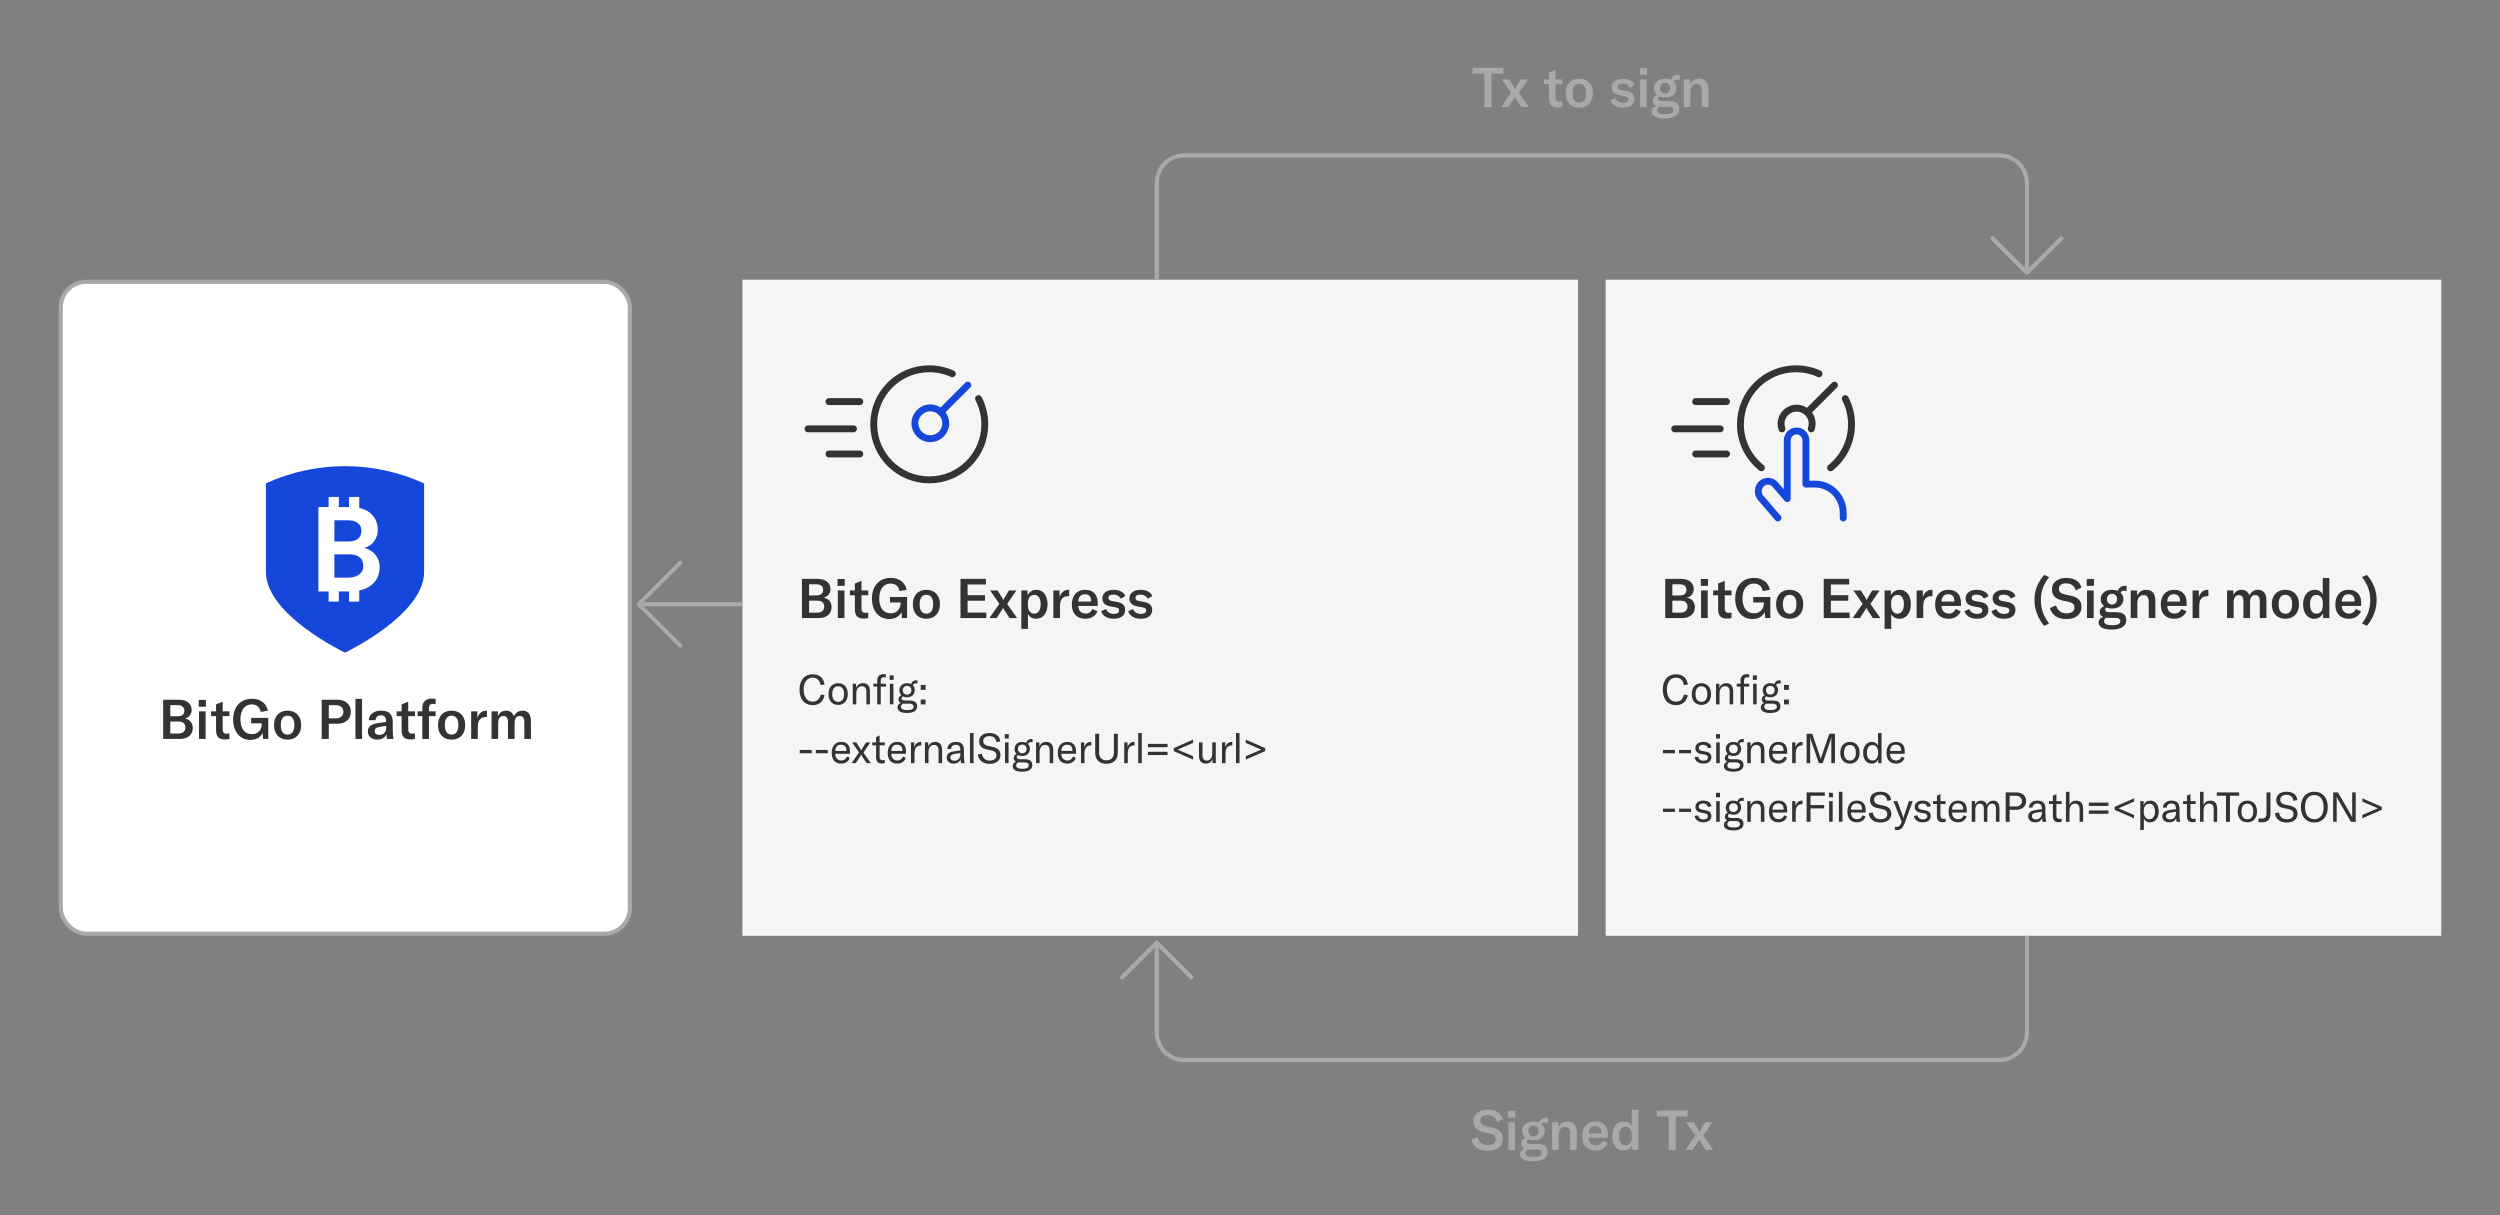 <svg width="724" height="352" viewBox="0 0 724 352" fill="none" xmlns="http://www.w3.org/2000/svg">
<rect x="0" y="0" width="724" height="352" fill="#808080" stroke="none"/>
<rect x="17.6" y="81.6" width="164.8" height="188.8" rx="7.4" fill="white" stroke="#A9A9A9" stroke-width="1.2"/>
<path d="M53.536 208.096C54.251 208.213 54.811 208.512 55.216 208.992C55.621 209.472 55.824 210.091 55.824 210.848C55.824 211.413 55.691 211.936 55.424 212.416C55.157 212.885 54.736 213.269 54.16 213.568C53.595 213.856 52.88 214 52.016 214H47.248V202.64H51.728C53.029 202.64 53.984 202.928 54.592 203.504C55.2 204.069 55.504 204.773 55.504 205.616C55.504 206.203 55.333 206.72 54.992 207.168C54.661 207.616 54.176 207.925 53.536 208.096ZM49.312 204.208V207.44H51.392C52.128 207.44 52.645 207.291 52.944 206.992C53.243 206.683 53.392 206.299 53.392 205.84C53.392 205.36 53.237 204.971 52.928 204.672C52.619 204.363 52.107 204.208 51.392 204.208H49.312ZM51.616 212.432C52.331 212.432 52.853 212.267 53.184 211.936C53.525 211.605 53.696 211.179 53.696 210.656C53.696 210.144 53.531 209.733 53.2 209.424C52.869 209.115 52.379 208.96 51.728 208.96H49.312V212.432H51.616ZM59.555 214H57.635V206H59.555V214ZM59.635 204.672H57.555V202.672H59.635V204.672ZM61.129 207.392V206H62.569V203.984L64.489 203.216V206H66.441V207.392H64.489V211.216C64.489 211.643 64.585 211.963 64.777 212.176C64.969 212.379 65.263 212.48 65.657 212.48C65.838 212.48 66.1 212.448 66.441 212.384V214C65.972 214.096 65.534 214.144 65.129 214.144C64.212 214.144 63.556 213.92 63.161 213.472C62.767 213.024 62.569 212.373 62.569 211.52V207.392H61.129ZM72.523 214.272C71.499 214.272 70.608 214.021 69.851 213.52C69.104 213.019 68.528 212.32 68.123 211.424C67.717 210.528 67.515 209.499 67.515 208.336C67.515 207.163 67.728 206.128 68.155 205.232C68.592 204.325 69.216 203.621 70.027 203.12C70.848 202.619 71.819 202.368 72.939 202.368C73.899 202.368 74.704 202.539 75.355 202.88C76.016 203.221 76.523 203.653 76.875 204.176C77.227 204.699 77.451 205.248 77.547 205.824L75.499 206.176C75.392 205.579 75.131 205.067 74.715 204.64C74.299 204.213 73.696 204 72.907 204C71.883 204 71.077 204.395 70.491 205.184C69.915 205.963 69.627 207.008 69.627 208.32C69.627 209.611 69.909 210.651 70.475 211.44C71.04 212.219 71.856 212.608 72.923 212.608C73.627 212.608 74.197 212.448 74.635 212.128C75.072 211.808 75.376 211.424 75.547 210.976C75.728 210.528 75.819 210.096 75.819 209.68V209.472H72.731V207.888H77.691V214H76.203L76.043 212.256C75.776 212.875 75.328 213.365 74.699 213.728C74.08 214.091 73.355 214.272 72.523 214.272ZM83.278 214.192C82.51 214.192 81.828 214.027 81.23 213.696C80.644 213.365 80.185 212.885 79.854 212.256C79.524 211.616 79.358 210.859 79.358 209.984C79.358 209.109 79.524 208.357 79.854 207.728C80.185 207.099 80.644 206.624 81.23 206.304C81.828 205.973 82.51 205.808 83.278 205.808C84.046 205.808 84.729 205.973 85.326 206.304C85.924 206.624 86.388 207.099 86.718 207.728C87.049 208.357 87.214 209.109 87.214 209.984C87.214 210.859 87.049 211.616 86.718 212.256C86.388 212.885 85.924 213.365 85.326 213.696C84.729 214.027 84.046 214.192 83.278 214.192ZM83.278 212.736C83.908 212.736 84.393 212.501 84.734 212.032C85.076 211.563 85.246 210.88 85.246 209.984C85.246 209.088 85.076 208.411 84.734 207.952C84.393 207.493 83.908 207.264 83.278 207.264C82.649 207.264 82.164 207.493 81.822 207.952C81.492 208.411 81.326 209.088 81.326 209.984C81.326 210.891 81.497 211.579 81.838 212.048C82.18 212.507 82.66 212.736 83.278 212.736ZM97.65 202.64C98.44 202.64 99.133 202.784 99.73 203.072C100.328 203.349 100.786 203.749 101.106 204.272C101.437 204.795 101.602 205.403 101.602 206.096C101.602 207.173 101.245 208.027 100.53 208.656C99.816 209.285 98.845 209.6 97.618 209.6H95.218V214H93.154V202.64H97.65ZM97.25 208.032C97.922 208.032 98.456 207.861 98.85 207.52C99.245 207.179 99.442 206.715 99.442 206.128C99.442 205.541 99.245 205.077 98.85 204.736C98.466 204.395 97.933 204.224 97.25 204.224H95.218V208.032H97.25ZM102.932 202.4H104.852V214H102.932V202.4ZM109.265 214.192C108.444 214.192 107.782 213.979 107.281 213.552C106.78 213.115 106.529 212.539 106.529 211.824C106.529 211.44 106.609 211.093 106.769 210.784C106.94 210.475 107.185 210.219 107.505 210.016C107.793 209.845 108.14 209.707 108.545 209.6C108.95 209.483 109.473 209.381 110.113 209.296L111.809 209.088V208.88C111.809 208.283 111.686 207.851 111.441 207.584C111.206 207.307 110.833 207.168 110.321 207.168C109.852 207.168 109.478 207.291 109.201 207.536C108.934 207.771 108.785 208.117 108.753 208.576H106.785C106.849 207.723 107.196 207.051 107.825 206.56C108.454 206.059 109.286 205.808 110.321 205.808C111.505 205.808 112.369 206.075 112.913 206.608C113.468 207.131 113.745 207.973 113.745 209.136V211.52C113.745 212.608 113.825 213.435 113.985 214H112.065C111.99 213.563 111.948 213.104 111.937 212.624C111.745 213.115 111.409 213.499 110.929 213.776C110.46 214.053 109.905 214.192 109.265 214.192ZM109.873 212.832C110.47 212.832 110.95 212.64 111.313 212.256C111.676 211.861 111.857 211.349 111.857 210.72V210.208L110.049 210.48C109.516 210.565 109.126 210.709 108.881 210.912C108.636 211.115 108.513 211.387 108.513 211.728C108.513 212.069 108.63 212.341 108.865 212.544C109.11 212.736 109.446 212.832 109.873 212.832ZM114.864 207.392V206H116.304V203.984L118.224 203.216V206H120.176V207.392H118.224V211.216C118.224 211.643 118.32 211.963 118.512 212.176C118.704 212.379 118.997 212.48 119.391 212.48C119.573 212.48 119.834 212.448 120.176 212.384V214C119.706 214.096 119.269 214.144 118.864 214.144C117.946 214.144 117.29 213.92 116.896 213.472C116.501 213.024 116.304 212.373 116.304 211.52V207.392H114.864ZM126.161 206V207.392H124.225V214H122.305V207.392H120.929V206H122.305V204.976C122.305 204.144 122.545 203.493 123.025 203.024C123.505 202.544 124.172 202.304 125.025 202.304C125.409 202.304 125.788 202.347 126.161 202.432V203.92C125.841 203.867 125.569 203.84 125.345 203.84C124.961 203.84 124.678 203.947 124.497 204.16C124.316 204.363 124.225 204.677 124.225 205.104V206H126.161ZM130.778 214.192C130.01 214.192 129.328 214.027 128.73 213.696C128.144 213.365 127.685 212.885 127.354 212.256C127.024 211.616 126.858 210.859 126.858 209.984C126.858 209.109 127.024 208.357 127.354 207.728C127.685 207.099 128.144 206.624 128.73 206.304C129.328 205.973 130.01 205.808 130.778 205.808C131.546 205.808 132.229 205.973 132.826 206.304C133.424 206.624 133.888 207.099 134.218 207.728C134.549 208.357 134.714 209.109 134.714 209.984C134.714 210.859 134.549 211.616 134.218 212.256C133.888 212.885 133.424 213.365 132.826 213.696C132.229 214.027 131.546 214.192 130.778 214.192ZM130.778 212.736C131.408 212.736 131.893 212.501 132.234 212.032C132.576 211.563 132.746 210.88 132.746 209.984C132.746 209.088 132.576 208.411 132.234 207.952C131.893 207.493 131.408 207.264 130.778 207.264C130.149 207.264 129.664 207.493 129.322 207.952C128.992 208.411 128.826 209.088 128.826 209.984C128.826 210.891 128.997 211.579 129.338 212.048C129.68 212.507 130.16 212.736 130.778 212.736ZM138.24 207.936C138.442 207.275 138.762 206.757 139.2 206.384C139.637 206 140.165 205.808 140.784 205.808C140.89 205.808 140.97 205.813 141.024 205.824V207.664L140.768 207.648C140.042 207.648 139.488 207.84 139.104 208.224C138.805 208.501 138.608 208.843 138.512 209.248C138.416 209.643 138.368 210.107 138.368 210.64V214H136.448V206H138.24V207.936ZM142.354 206H144.194V207.408C144.653 206.341 145.437 205.808 146.546 205.808C147.666 205.808 148.429 206.347 148.834 207.424C149.378 206.347 150.205 205.808 151.314 205.808C152.093 205.808 152.695 206.069 153.122 206.592C153.549 207.104 153.762 207.829 153.762 208.768V214H151.842V209.072C151.842 207.92 151.405 207.344 150.53 207.344C150.05 207.344 149.677 207.515 149.41 207.856C149.154 208.197 149.026 208.688 149.026 209.328V214H147.106V209.024C147.106 208.48 146.994 208.064 146.77 207.776C146.546 207.488 146.226 207.344 145.81 207.344C145.33 207.344 144.951 207.525 144.674 207.888C144.407 208.24 144.274 208.736 144.274 209.376V214H142.354V206Z" fill="#333333"/>
<path d="M99.912 189C99.912 189 122.822 178.134 122.822 165.652C122.822 155.971 122.822 149.683 122.822 140.003C108.278 133.338 91.548 133.331 77 139.988C77.013 149.673 77.001 155.967 77.001 165.652C77.001 178.134 99.912 189 99.912 189Z" fill="#1647DB"/>
<path fill-rule="evenodd" clip-rule="evenodd" d="M95.167 143.916H98.123V146.848H101.08V143.916H104.036V147.093C107.39 147.827 109.406 150.165 109.406 153.5C109.406 155.843 107.997 157.946 105.541 158.67C108.323 159.393 109.948 161.668 109.948 164.184C109.948 167.785 107.792 170.21 104.036 171.002V174.217H101.08V171.284H98.123V174.217H95.167V171.284H92.211V146.848H95.167V143.916ZM104.674 153.741C104.674 151.811 103.229 150.674 100.736 150.674H96.835V156.808H100.989C103.301 156.808 104.674 155.671 104.674 153.741ZM105.216 163.943C105.216 161.668 103.807 160.531 101.025 160.531H96.835V167.286H100.773C103.518 167.286 105.216 166.011 105.216 163.943Z" fill="white"/>
<rect x="215" y="81" width="242" height="190" fill="#F5F5F5"/>
<rect x="465" y="81" width="242" height="190" fill="#F5F5F5"/>
<path d="M238.536 173.096C239.848 172.744 240.504 171.752 240.504 170.616C240.504 169.128 239.544 167.64 236.728 167.64H232.248V179H237.016C239.752 179 240.824 177.448 240.824 175.848C240.824 174.328 239.96 173.336 238.536 173.096ZM236.392 169.208C237.928 169.208 238.392 169.992 238.392 170.84C238.392 171.624 238.008 172.44 236.392 172.44H234.312V169.208H236.392ZM234.312 177.432V173.96H236.728C238.088 173.96 238.696 174.68 238.696 175.656C238.696 176.616 238.136 177.432 236.616 177.432H234.312ZM244.635 169.672V167.672H242.555V169.672H244.635ZM244.555 179V171H242.635V179H244.555ZM247.569 172.392V176.52C247.569 178.136 248.209 179.144 250.129 179.144C250.625 179.144 250.977 179.096 251.441 179V177.384C251.185 177.432 250.977 177.48 250.657 177.48C249.857 177.48 249.489 177.064 249.489 176.216V172.392H251.441V171H249.489V168.216L247.569 168.984V171H246.129V172.392H247.569ZM257.523 179.272C259.219 179.272 260.515 178.472 261.043 177.256L261.203 179H262.691V172.888H257.731V174.472H260.819V174.68C260.819 175.72 260.227 177.608 257.923 177.608C255.715 177.608 254.627 175.816 254.627 173.32C254.627 170.728 255.827 169 257.907 169C259.635 169 260.323 170.168 260.499 171.176L262.547 170.824C262.291 169.272 260.995 167.368 257.939 167.368C254.515 167.368 252.515 169.816 252.515 173.336C252.515 176.84 254.403 179.272 257.523 179.272ZM268.278 179.192C270.582 179.192 272.214 177.672 272.214 174.984C272.214 172.312 270.582 170.808 268.278 170.808C265.974 170.808 264.358 172.312 264.358 174.984C264.358 177.672 265.974 179.192 268.278 179.192ZM268.278 177.736C267.046 177.736 266.326 176.808 266.326 174.984C266.326 173.16 267.046 172.264 268.278 172.264C269.51 172.264 270.246 173.16 270.246 174.984C270.246 176.808 269.51 177.736 268.278 177.736ZM280.218 172.376V169.256H285.53V167.64H278.154V179H285.642V177.384H280.218V173.976H285.258V172.376H280.218ZM288.614 179L290.038 176.84C290.294 176.456 290.454 176.168 290.502 176.008H290.518C290.55 176.168 290.71 176.488 290.95 176.84L292.374 179H294.566L291.67 174.888L294.342 171H292.182L291.014 172.952C290.806 173.288 290.646 173.56 290.582 173.768H290.566C290.502 173.576 290.358 173.32 290.134 172.952L288.902 171H286.726L289.414 174.856L286.518 179H288.614ZM297.696 182.12V177.848C298.144 178.632 298.944 179.192 300.08 179.192C302.032 179.192 303.376 177.56 303.376 174.984C303.376 172.456 302.096 170.808 300.16 170.808C299.024 170.808 298.112 171.352 297.6 172.392V171H295.776V182.12H297.696ZM299.504 177.72C298.368 177.72 297.664 176.744 297.664 175.208V174.808C297.664 173.192 298.368 172.28 299.536 172.28C300.704 172.28 301.376 173.272 301.376 174.984C301.376 176.696 300.672 177.72 299.504 177.72ZM306.849 171H305.057V179H306.977V175.64C306.977 174.76 307.057 173.848 307.713 173.224C308.065 172.872 308.609 172.648 309.377 172.648C309.457 172.648 309.537 172.664 309.633 172.664V170.824C309.553 170.808 309.473 170.808 309.393 170.808C308.113 170.808 307.249 171.672 306.849 172.936V171ZM317.893 174.6C317.893 172.152 316.565 170.808 314.245 170.808C311.861 170.808 310.405 172.44 310.405 175.08C310.405 177.704 311.877 179.192 314.325 179.192C315.973 179.192 317.221 178.424 317.829 177.032L316.341 176.36C315.989 177.224 315.301 177.688 314.405 177.688C313.125 177.688 312.277 176.824 312.277 175.48H317.893V174.6ZM312.277 174.216C312.309 172.888 312.981 172.088 314.197 172.088C315.349 172.088 316.005 172.776 315.989 174.088V174.216H312.277ZM322.564 179.192C324.644 179.192 325.844 178.168 325.844 176.664C325.844 175.4 325.172 174.632 323.636 174.36L322.068 174.072C321.364 173.944 320.996 173.704 320.996 173.16C320.996 172.536 321.508 172.2 322.404 172.2C323.46 172.2 324.164 172.648 324.548 173.368L325.876 172.648C325.492 171.496 324.212 170.808 322.5 170.808C320.468 170.808 319.236 171.832 319.236 173.272C319.236 174.552 320.036 175.336 321.524 175.608L322.948 175.864C323.748 175.992 324.1 176.216 324.1 176.792C324.1 177.368 323.588 177.784 322.596 177.784C321.46 177.784 320.66 177.272 320.308 176.376L318.884 177.016C319.38 178.424 320.74 179.192 322.564 179.192ZM330.393 179.192C332.473 179.192 333.673 178.168 333.673 176.664C333.673 175.4 333.001 174.632 331.465 174.36L329.897 174.072C329.193 173.944 328.825 173.704 328.825 173.16C328.825 172.536 329.337 172.2 330.233 172.2C331.289 172.2 331.993 172.648 332.377 173.368L333.705 172.648C333.321 171.496 332.041 170.808 330.329 170.808C328.297 170.808 327.065 171.832 327.065 173.272C327.065 174.552 327.865 175.336 329.353 175.608L330.777 175.864C331.577 175.992 331.929 176.216 331.929 176.792C331.929 177.368 331.417 177.784 330.424 177.784C329.289 177.784 328.489 177.272 328.137 176.376L326.713 177.016C327.209 178.424 328.569 179.192 330.393 179.192Z" fill="#333333"/>
<path d="M488.536 173.096C489.251 173.213 489.811 173.512 490.216 173.992C490.621 174.472 490.824 175.091 490.824 175.848C490.824 176.413 490.691 176.936 490.424 177.416C490.157 177.885 489.736 178.269 489.16 178.568C488.595 178.856 487.88 179 487.016 179H482.248V167.64H486.728C488.029 167.64 488.984 167.928 489.592 168.504C490.2 169.069 490.504 169.773 490.504 170.616C490.504 171.203 490.333 171.72 489.992 172.168C489.661 172.616 489.176 172.925 488.536 173.096ZM484.312 169.208V172.44H486.392C487.128 172.44 487.645 172.291 487.944 171.992C488.243 171.683 488.392 171.299 488.392 170.84C488.392 170.36 488.237 169.971 487.928 169.672C487.619 169.363 487.107 169.208 486.392 169.208H484.312ZM486.616 177.432C487.331 177.432 487.853 177.267 488.184 176.936C488.525 176.605 488.696 176.179 488.696 175.656C488.696 175.144 488.531 174.733 488.2 174.424C487.869 174.115 487.379 173.96 486.728 173.96H484.312V177.432H486.616ZM494.555 179H492.635V171H494.555V179ZM494.635 169.672H492.555V167.672H494.635V169.672ZM496.129 172.392V171H497.569V168.984L499.489 168.216V171H501.441V172.392H499.489V176.216C499.489 176.643 499.585 176.963 499.777 177.176C499.969 177.379 500.262 177.48 500.657 177.48C500.838 177.48 501.1 177.448 501.441 177.384V179C500.972 179.096 500.534 179.144 500.129 179.144C499.212 179.144 498.556 178.92 498.161 178.472C497.766 178.024 497.569 177.373 497.569 176.52V172.392H496.129ZM507.523 179.272C506.499 179.272 505.608 179.021 504.851 178.52C504.104 178.019 503.528 177.32 503.123 176.424C502.717 175.528 502.515 174.499 502.515 173.336C502.515 172.163 502.728 171.128 503.155 170.232C503.592 169.325 504.216 168.621 505.027 168.12C505.848 167.619 506.819 167.368 507.939 167.368C508.899 167.368 509.704 167.539 510.355 167.88C511.016 168.221 511.523 168.653 511.875 169.176C512.227 169.699 512.451 170.248 512.547 170.824L510.499 171.176C510.392 170.579 510.131 170.067 509.715 169.64C509.299 169.213 508.696 169 507.907 169C506.883 169 506.077 169.395 505.491 170.184C504.915 170.963 504.627 172.008 504.627 173.32C504.627 174.611 504.909 175.651 505.475 176.44C506.04 177.219 506.856 177.608 507.923 177.608C508.627 177.608 509.197 177.448 509.635 177.128C510.072 176.808 510.376 176.424 510.547 175.976C510.728 175.528 510.819 175.096 510.819 174.68V174.472H507.731V172.888H512.691V179H511.203L511.043 177.256C510.776 177.875 510.328 178.365 509.699 178.728C509.08 179.091 508.355 179.272 507.523 179.272ZM518.278 179.192C517.51 179.192 516.828 179.027 516.23 178.696C515.644 178.365 515.185 177.885 514.854 177.256C514.524 176.616 514.358 175.859 514.358 174.984C514.358 174.109 514.524 173.357 514.854 172.728C515.185 172.099 515.644 171.624 516.23 171.304C516.828 170.973 517.51 170.808 518.278 170.808C519.046 170.808 519.729 170.973 520.326 171.304C520.924 171.624 521.388 172.099 521.718 172.728C522.049 173.357 522.214 174.109 522.214 174.984C522.214 175.859 522.049 176.616 521.718 177.256C521.388 177.885 520.924 178.365 520.326 178.696C519.729 179.027 519.046 179.192 518.278 179.192ZM518.278 177.736C518.908 177.736 519.393 177.501 519.734 177.032C520.076 176.563 520.246 175.88 520.246 174.984C520.246 174.088 520.076 173.411 519.734 172.952C519.393 172.493 518.908 172.264 518.278 172.264C517.649 172.264 517.164 172.493 516.822 172.952C516.492 173.411 516.326 174.088 516.326 174.984C516.326 175.891 516.497 176.579 516.838 177.048C517.18 177.507 517.66 177.736 518.278 177.736ZM530.218 173.976V177.384H535.642V179H528.154V167.64H535.53V169.256H530.218V172.376H535.258V173.976H530.218ZM536.518 179L539.414 174.856L536.726 171H538.902L540.134 172.952C540.369 173.336 540.513 173.608 540.566 173.768H540.582C540.635 173.608 540.779 173.336 541.014 172.952L542.182 171H544.342L541.67 174.888L544.566 179H542.374L540.95 176.84C540.705 176.477 540.561 176.2 540.518 176.008H540.502C540.449 176.168 540.294 176.445 540.038 176.84L538.614 179H536.518ZM545.776 182.12V171H547.6V172.392C547.856 171.88 548.203 171.491 548.64 171.224C549.077 170.947 549.584 170.808 550.16 170.808C550.8 170.808 551.36 170.984 551.84 171.336C552.331 171.677 552.709 172.163 552.976 172.792C553.243 173.421 553.376 174.152 553.376 174.984C553.376 175.827 553.237 176.568 552.96 177.208C552.683 177.837 552.293 178.328 551.792 178.68C551.301 179.021 550.731 179.192 550.08 179.192C549.536 179.192 549.061 179.075 548.656 178.84C548.251 178.595 547.931 178.264 547.696 177.848V182.12H545.776ZM549.504 177.72C550.091 177.72 550.549 177.48 550.88 177C551.211 176.509 551.376 175.837 551.376 174.984C551.376 174.131 551.216 173.469 550.896 173C550.576 172.52 550.123 172.28 549.536 172.28C548.949 172.28 548.491 172.504 548.16 172.952C547.829 173.389 547.664 174.008 547.664 174.808V175.208C547.664 175.976 547.829 176.589 548.16 177.048C548.491 177.496 548.939 177.72 549.504 177.72ZM556.849 172.936C557.052 172.275 557.372 171.757 557.809 171.384C558.246 171 558.774 170.808 559.393 170.808C559.5 170.808 559.58 170.813 559.633 170.824V172.664L559.377 172.648C558.652 172.648 558.097 172.84 557.713 173.224C557.414 173.501 557.217 173.843 557.121 174.248C557.025 174.643 556.977 175.107 556.977 175.64V179H555.057V171H556.849V172.936ZM567.893 175.48H562.277C562.288 176.152 562.485 176.691 562.869 177.096C563.264 177.491 563.776 177.688 564.405 177.688C564.853 177.688 565.243 177.576 565.573 177.352C565.915 177.117 566.171 176.787 566.341 176.36L567.829 177.032C567.531 177.725 567.077 178.259 566.469 178.632C565.861 179.005 565.147 179.192 564.325 179.192C563.099 179.192 562.139 178.835 561.445 178.12C560.752 177.395 560.405 176.381 560.405 175.08C560.405 173.757 560.747 172.717 561.429 171.96C562.112 171.192 563.051 170.808 564.245 170.808C565.408 170.808 566.304 171.139 566.933 171.8C567.573 172.451 567.893 173.384 567.893 174.6V175.48ZM565.989 174.088C566 173.437 565.845 172.941 565.525 172.6C565.216 172.259 564.773 172.088 564.197 172.088C563.6 172.088 563.136 172.275 562.805 172.648C562.475 173.021 562.299 173.544 562.277 174.216H565.989V174.088ZM572.564 179.192C571.647 179.192 570.863 179.005 570.212 178.632C569.572 178.248 569.13 177.709 568.884 177.016L570.308 176.376C570.49 176.824 570.772 177.171 571.156 177.416C571.551 177.661 572.031 177.784 572.596 177.784C573.076 177.784 573.444 177.693 573.7 177.512C573.967 177.331 574.1 177.091 574.1 176.792C574.1 176.515 574.01 176.307 573.828 176.168C573.658 176.029 573.364 175.928 572.948 175.864L571.524 175.608C570.778 175.469 570.207 175.208 569.812 174.824C569.428 174.429 569.236 173.912 569.236 173.272C569.236 172.536 569.53 171.944 570.116 171.496C570.703 171.037 571.498 170.808 572.5 170.808C573.354 170.808 574.079 170.973 574.676 171.304C575.284 171.624 575.684 172.072 575.876 172.648L574.548 173.368C574.346 172.995 574.063 172.707 573.7 172.504C573.348 172.301 572.916 172.2 572.404 172.2C571.956 172.2 571.61 172.285 571.364 172.456C571.119 172.616 570.996 172.851 570.996 173.16C570.996 173.427 571.082 173.629 571.252 173.768C571.434 173.907 571.706 174.008 572.068 174.072L573.636 174.36C574.394 174.499 574.948 174.76 575.3 175.144C575.663 175.517 575.844 176.024 575.844 176.664C575.844 177.432 575.551 178.045 574.964 178.504C574.388 178.963 573.588 179.192 572.564 179.192ZM580.393 179.192C579.475 179.192 578.691 179.005 578.041 178.632C577.401 178.248 576.958 177.709 576.713 177.016L578.137 176.376C578.318 176.824 578.601 177.171 578.985 177.416C579.379 177.661 579.859 177.784 580.424 177.784C580.905 177.784 581.273 177.693 581.529 177.512C581.795 177.331 581.929 177.091 581.929 176.792C581.929 176.515 581.838 176.307 581.657 176.168C581.486 176.029 581.193 175.928 580.777 175.864L579.353 175.608C578.606 175.469 578.035 175.208 577.641 174.824C577.257 174.429 577.065 173.912 577.065 173.272C577.065 172.536 577.358 171.944 577.945 171.496C578.531 171.037 579.326 170.808 580.329 170.808C581.182 170.808 581.907 170.973 582.505 171.304C583.113 171.624 583.513 172.072 583.705 172.648L582.377 173.368C582.174 172.995 581.891 172.707 581.529 172.504C581.177 172.301 580.745 172.2 580.233 172.2C579.785 172.2 579.438 172.285 579.193 172.456C578.947 172.616 578.825 172.851 578.825 173.16C578.825 173.427 578.91 173.629 579.081 173.768C579.262 173.907 579.534 174.008 579.897 174.072L581.465 174.36C582.222 174.499 582.777 174.76 583.129 175.144C583.491 175.517 583.673 176.024 583.673 176.664C583.673 177.432 583.379 178.045 582.793 178.504C582.217 178.963 581.417 179.192 580.393 179.192ZM591.994 181.24C591.108 180.205 590.415 179.043 589.914 177.752C589.423 176.461 589.178 175.128 589.178 173.752C589.178 172.365 589.423 171.053 589.914 169.816C590.415 168.579 591.114 167.469 592.01 166.488L593.418 167.128C592.586 168.205 591.978 169.272 591.594 170.328C591.22 171.384 591.034 172.536 591.034 173.784C591.034 175.032 591.226 176.205 591.61 177.304C591.994 178.392 592.596 179.48 593.418 180.568L591.994 181.24ZM598.416 179.272C597.115 179.272 596.059 178.984 595.248 178.408C594.437 177.832 593.909 177.059 593.664 176.088L595.424 175.32C595.627 176.013 595.979 176.573 596.48 177C596.981 177.416 597.653 177.624 598.496 177.624C599.136 177.624 599.669 177.491 600.096 177.224C600.533 176.947 600.752 176.531 600.752 175.976C600.752 175.453 600.597 175.069 600.288 174.824C599.989 174.568 599.504 174.371 598.832 174.232L597.248 173.896C595.253 173.491 594.256 172.403 594.256 170.632C594.256 169.981 594.427 169.411 594.768 168.92C595.109 168.429 595.595 168.051 596.224 167.784C596.853 167.507 597.589 167.368 598.432 167.368C599.541 167.368 600.48 167.603 601.248 168.072C602.027 168.531 602.539 169.219 602.784 170.136L601.152 171C600.971 170.339 600.64 169.832 600.16 169.48C599.691 169.117 599.083 168.936 598.336 168.936C597.707 168.936 597.2 169.075 596.816 169.352C596.443 169.619 596.256 169.992 596.256 170.472C596.256 170.931 596.395 171.293 596.672 171.56C596.949 171.816 597.397 172.013 598.016 172.152L599.68 172.504C600.693 172.717 601.467 173.08 602 173.592C602.533 174.093 602.8 174.824 602.8 175.784C602.8 176.445 602.635 177.043 602.304 177.576C601.973 178.099 601.477 178.515 600.816 178.824C600.155 179.123 599.355 179.272 598.416 179.272ZM606.321 179H604.401V171H606.321V179ZM606.401 169.672H604.321V167.672H606.401V169.672ZM615.23 171.064C614.707 171.064 614.323 171.24 614.078 171.592C614.643 172.072 614.926 172.707 614.926 173.496C614.926 174.029 614.793 174.504 614.526 174.92C614.27 175.325 613.891 175.645 613.39 175.88C612.899 176.115 612.318 176.232 611.646 176.232C611.027 176.232 610.494 176.136 610.046 175.944C609.779 176.083 609.646 176.285 609.646 176.552C609.646 177.043 610.051 177.288 610.862 177.288H612.942C613.881 177.288 614.585 177.485 615.054 177.88C615.534 178.275 615.774 178.845 615.774 179.592C615.774 180.445 615.411 181.112 614.686 181.592C613.971 182.072 612.91 182.312 611.502 182.312C610.211 182.312 609.262 182.12 608.654 181.736C608.057 181.363 607.758 180.867 607.758 180.248C607.758 179.896 607.87 179.581 608.094 179.304C608.329 179.027 608.659 178.819 609.086 178.68C608.414 178.403 608.078 177.923 608.078 177.24C608.078 176.835 608.185 176.493 608.398 176.216C608.622 175.928 608.937 175.704 609.342 175.544C609.033 175.299 608.793 175 608.622 174.648C608.451 174.296 608.366 173.912 608.366 173.496C608.366 172.696 608.659 172.051 609.246 171.56C609.833 171.059 610.633 170.808 611.646 170.808C612.286 170.808 612.851 170.915 613.342 171.128C613.47 170.669 613.71 170.312 614.062 170.056C614.425 169.789 614.883 169.656 615.438 169.656C615.587 169.656 615.731 169.672 615.87 169.704V171.144C615.635 171.091 615.422 171.064 615.23 171.064ZM611.646 175.064C612.083 175.064 612.435 174.92 612.702 174.632C612.979 174.344 613.118 173.971 613.118 173.512C613.118 173.053 612.985 172.685 612.718 172.408C612.451 172.12 612.094 171.976 611.646 171.976C611.198 171.976 610.841 172.12 610.574 172.408C610.307 172.685 610.174 173.048 610.174 173.496C610.174 173.955 610.307 174.333 610.574 174.632C610.841 174.92 611.198 175.064 611.646 175.064ZM610.574 178.936C610.35 178.936 610.131 178.92 609.918 178.888C609.534 179.133 609.342 179.469 609.342 179.896C609.342 180.675 610.11 181.064 611.646 181.064C613.246 181.064 614.046 180.68 614.046 179.912C614.046 179.261 613.582 178.936 612.654 178.936H610.574ZM617.057 179V171H618.897V172.552C619.42 171.389 620.305 170.808 621.553 170.808C622.428 170.808 623.084 171.08 623.521 171.624C623.969 172.168 624.193 172.973 624.193 174.04V179H622.273V174.232C622.273 172.973 621.772 172.344 620.769 172.344C620.204 172.344 619.761 172.557 619.441 172.984C619.132 173.411 618.977 174.003 618.977 174.76V179H617.057ZM633.253 175.48H627.637C627.647 176.152 627.845 176.691 628.229 177.096C628.623 177.491 629.135 177.688 629.765 177.688C630.213 177.688 630.602 177.576 630.933 177.352C631.274 177.117 631.53 176.787 631.701 176.36L633.189 177.032C632.89 177.725 632.437 178.259 631.829 178.632C631.221 179.005 630.506 179.192 629.685 179.192C628.458 179.192 627.498 178.835 626.805 178.12C626.111 177.395 625.765 176.381 625.765 175.08C625.765 173.757 626.106 172.717 626.789 171.96C627.471 171.192 628.41 170.808 629.605 170.808C630.767 170.808 631.663 171.139 632.293 171.8C632.933 172.451 633.253 173.384 633.253 174.6V175.48ZM631.349 174.088C631.359 173.437 631.205 172.941 630.885 172.6C630.575 172.259 630.133 172.088 629.557 172.088C628.959 172.088 628.495 172.275 628.165 172.648C627.834 173.021 627.658 173.544 627.637 174.216H631.349V174.088ZM636.771 172.936C636.974 172.275 637.294 171.757 637.731 171.384C638.168 171 638.696 170.808 639.315 170.808C639.422 170.808 639.502 170.813 639.555 170.824V172.664L639.299 172.648C638.574 172.648 638.019 172.84 637.635 173.224C637.336 173.501 637.139 173.843 637.043 174.248C636.947 174.643 636.899 175.107 636.899 175.64V179H634.979V171H636.771V172.936ZM644.948 171H646.788V172.408C647.246 171.341 648.03 170.808 649.14 170.808C650.26 170.808 651.022 171.347 651.428 172.424C651.972 171.347 652.798 170.808 653.908 170.808C654.686 170.808 655.289 171.069 655.716 171.592C656.142 172.104 656.356 172.829 656.356 173.768V179H654.436V174.072C654.436 172.92 653.998 172.344 653.124 172.344C652.644 172.344 652.27 172.515 652.004 172.856C651.748 173.197 651.62 173.688 651.62 174.328V179H649.7V174.024C649.7 173.48 649.588 173.064 649.364 172.776C649.14 172.488 648.82 172.344 648.404 172.344C647.924 172.344 647.545 172.525 647.268 172.888C647.001 173.24 646.868 173.736 646.868 174.376V179H644.948V171ZM661.841 179.192C661.073 179.192 660.39 179.027 659.793 178.696C659.206 178.365 658.748 177.885 658.417 177.256C658.086 176.616 657.921 175.859 657.921 174.984C657.921 174.109 658.086 173.357 658.417 172.728C658.748 172.099 659.206 171.624 659.793 171.304C660.39 170.973 661.073 170.808 661.841 170.808C662.609 170.808 663.292 170.973 663.889 171.304C664.486 171.624 664.95 172.099 665.281 172.728C665.612 173.357 665.777 174.109 665.777 174.984C665.777 175.859 665.612 176.616 665.281 177.256C664.95 177.885 664.486 178.365 663.889 178.696C663.292 179.027 662.609 179.192 661.841 179.192ZM661.841 177.736C662.47 177.736 662.956 177.501 663.297 177.032C663.638 176.563 663.809 175.88 663.809 174.984C663.809 174.088 663.638 173.411 663.297 172.952C662.956 172.493 662.47 172.264 661.841 172.264C661.212 172.264 660.726 172.493 660.385 172.952C660.054 173.411 659.889 174.088 659.889 174.984C659.889 175.891 660.06 176.579 660.401 177.048C660.742 177.507 661.222 177.736 661.841 177.736ZM670.198 179.192C669.569 179.192 669.009 179.021 668.518 178.68C668.028 178.328 667.649 177.837 667.382 177.208C667.116 176.568 666.982 175.837 666.982 175.016C666.982 174.184 667.121 173.453 667.398 172.824C667.686 172.184 668.086 171.688 668.598 171.336C669.11 170.984 669.697 170.808 670.358 170.808C671.436 170.808 672.204 171.251 672.662 172.136V167.4H674.582V179H672.758V177.56C672.545 178.072 672.214 178.472 671.766 178.76C671.329 179.048 670.806 179.192 670.198 179.192ZM670.87 177.72C671.436 177.72 671.878 177.501 672.198 177.064C672.529 176.616 672.694 176.019 672.694 175.272V174.76C672.694 173.981 672.529 173.373 672.198 172.936C671.878 172.499 671.43 172.28 670.854 172.28C670.257 172.28 669.793 172.52 669.462 173C669.142 173.469 668.982 174.131 668.982 174.984C668.982 175.837 669.148 176.509 669.478 177C669.82 177.48 670.284 177.72 670.87 177.72ZM683.8 175.48H678.184C678.194 176.152 678.392 176.691 678.776 177.096C679.17 177.491 679.682 177.688 680.312 177.688C680.76 177.688 681.149 177.576 681.48 177.352C681.821 177.117 682.077 176.787 682.248 176.36L683.736 177.032C683.437 177.725 682.984 178.259 682.376 178.632C681.768 179.005 681.053 179.192 680.232 179.192C679.005 179.192 678.045 178.835 677.352 178.12C676.658 177.395 676.312 176.381 676.312 175.08C676.312 173.757 676.653 172.717 677.336 171.96C678.018 171.192 678.957 170.808 680.152 170.808C681.314 170.808 682.21 171.139 682.84 171.8C683.48 172.451 683.8 173.384 683.8 174.6V175.48ZM681.896 174.088C681.906 173.437 681.752 172.941 681.432 172.6C681.122 172.259 680.68 172.088 680.104 172.088C679.506 172.088 679.042 172.275 678.712 172.648C678.381 173.021 678.205 173.544 678.184 174.216H681.896V174.088ZM684.034 180.568C684.855 179.48 685.458 178.392 685.842 177.304C686.226 176.205 686.418 175.032 686.418 173.784C686.418 172.536 686.226 171.384 685.842 170.328C685.469 169.272 684.866 168.205 684.034 167.128L685.442 166.488C686.338 167.469 687.031 168.579 687.522 169.816C688.023 171.053 688.274 172.365 688.274 173.752C688.274 175.128 688.023 176.461 687.522 177.752C687.031 179.043 686.343 180.205 685.458 181.24L684.034 180.568Z" fill="#333333"/>
<path d="M430.846 333.272C429.544 333.272 428.488 332.984 427.678 332.408C426.867 331.832 426.339 331.059 426.094 330.088L427.854 329.32C428.056 330.013 428.408 330.573 428.91 331C429.411 331.416 430.083 331.624 430.926 331.624C431.566 331.624 432.099 331.491 432.526 331.224C432.963 330.947 433.182 330.531 433.182 329.976C433.182 329.453 433.027 329.069 432.718 328.824C432.419 328.568 431.934 328.371 431.262 328.232L429.678 327.896C427.683 327.491 426.686 326.403 426.686 324.632C426.686 323.981 426.856 323.411 427.198 322.92C427.539 322.429 428.024 322.051 428.654 321.784C429.283 321.507 430.019 321.368 430.862 321.368C431.971 321.368 432.91 321.603 433.678 322.072C434.456 322.531 434.968 323.219 435.214 324.136L433.582 325C433.4 324.339 433.07 323.832 432.59 323.48C432.12 323.117 431.512 322.936 430.766 322.936C430.136 322.936 429.63 323.075 429.246 323.352C428.872 323.619 428.686 323.992 428.686 324.472C428.686 324.931 428.824 325.293 429.102 325.56C429.379 325.816 429.827 326.013 430.446 326.152L432.11 326.504C433.123 326.717 433.896 327.08 434.43 327.592C434.963 328.093 435.23 328.824 435.23 329.784C435.23 330.445 435.064 331.043 434.734 331.576C434.403 332.099 433.907 332.515 433.246 332.824C432.584 333.123 431.784 333.272 430.846 333.272ZM438.751 333H436.831V325H438.751V333ZM438.831 323.672H436.751V321.672H438.831V323.672ZM447.66 325.064C447.137 325.064 446.753 325.24 446.508 325.592C447.073 326.072 447.356 326.707 447.356 327.496C447.356 328.029 447.222 328.504 446.956 328.92C446.7 329.325 446.321 329.645 445.82 329.88C445.329 330.115 444.748 330.232 444.076 330.232C443.457 330.232 442.924 330.136 442.476 329.944C442.209 330.083 442.076 330.285 442.076 330.552C442.076 331.043 442.481 331.288 443.292 331.288H445.372C446.31 331.288 447.014 331.485 447.484 331.88C447.964 332.275 448.204 332.845 448.204 333.592C448.204 334.445 447.841 335.112 447.116 335.592C446.401 336.072 445.34 336.312 443.932 336.312C442.641 336.312 441.692 336.12 441.084 335.736C440.486 335.363 440.188 334.867 440.188 334.248C440.188 333.896 440.3 333.581 440.524 333.304C440.758 333.027 441.089 332.819 441.516 332.68C440.844 332.403 440.508 331.923 440.508 331.24C440.508 330.835 440.614 330.493 440.828 330.216C441.052 329.928 441.366 329.704 441.772 329.544C441.462 329.299 441.222 329 441.052 328.648C440.881 328.296 440.796 327.912 440.796 327.496C440.796 326.696 441.089 326.051 441.676 325.56C442.262 325.059 443.062 324.808 444.076 324.808C444.716 324.808 445.281 324.915 445.772 325.128C445.9 324.669 446.14 324.312 446.492 324.056C446.854 323.789 447.313 323.656 447.868 323.656C448.017 323.656 448.161 323.672 448.3 323.704V325.144C448.065 325.091 447.852 325.064 447.66 325.064ZM444.076 329.064C444.513 329.064 444.865 328.92 445.132 328.632C445.409 328.344 445.548 327.971 445.548 327.512C445.548 327.053 445.414 326.685 445.148 326.408C444.881 326.12 444.524 325.976 444.076 325.976C443.628 325.976 443.27 326.12 443.004 326.408C442.737 326.685 442.604 327.048 442.604 327.496C442.604 327.955 442.737 328.333 443.004 328.632C443.27 328.92 443.628 329.064 444.076 329.064ZM443.004 332.936C442.78 332.936 442.561 332.92 442.348 332.888C441.964 333.133 441.772 333.469 441.772 333.896C441.772 334.675 442.54 335.064 444.076 335.064C445.676 335.064 446.476 334.68 446.476 333.912C446.476 333.261 446.012 332.936 445.084 332.936H443.004ZM449.487 333V325H451.327V326.552C451.849 325.389 452.735 324.808 453.983 324.808C454.857 324.808 455.513 325.08 455.951 325.624C456.399 326.168 456.623 326.973 456.623 328.04V333H454.703V328.232C454.703 326.973 454.201 326.344 453.199 326.344C452.633 326.344 452.191 326.557 451.871 326.984C451.561 327.411 451.407 328.003 451.407 328.76V333H449.487ZM465.682 329.48H460.066C460.077 330.152 460.274 330.691 460.658 331.096C461.053 331.491 461.565 331.688 462.194 331.688C462.642 331.688 463.032 331.576 463.362 331.352C463.704 331.117 463.96 330.787 464.13 330.36L465.618 331.032C465.32 331.725 464.866 332.259 464.258 332.632C463.65 333.005 462.936 333.192 462.114 333.192C460.888 333.192 459.928 332.835 459.234 332.12C458.541 331.395 458.194 330.381 458.194 329.08C458.194 327.757 458.536 326.717 459.218 325.96C459.901 325.192 460.84 324.808 462.034 324.808C463.197 324.808 464.093 325.139 464.722 325.8C465.362 326.451 465.682 327.384 465.682 328.6V329.48ZM463.778 328.088C463.789 327.437 463.634 326.941 463.314 326.6C463.005 326.259 462.562 326.088 461.986 326.088C461.389 326.088 460.925 326.275 460.594 326.648C460.264 327.021 460.088 327.544 460.066 328.216H463.778V328.088ZM470.097 333.192C469.467 333.192 468.907 333.021 468.417 332.68C467.926 332.328 467.547 331.837 467.281 331.208C467.014 330.568 466.881 329.837 466.881 329.016C466.881 328.184 467.019 327.453 467.297 326.824C467.585 326.184 467.985 325.688 468.497 325.336C469.009 324.984 469.595 324.808 470.257 324.808C471.334 324.808 472.102 325.251 472.561 326.136V321.4H474.481V333H472.657V331.56C472.443 332.072 472.113 332.472 471.665 332.76C471.227 333.048 470.705 333.192 470.097 333.192ZM470.769 331.72C471.334 331.72 471.777 331.501 472.097 331.064C472.427 330.616 472.593 330.019 472.593 329.272V328.76C472.593 327.981 472.427 327.373 472.097 326.936C471.777 326.499 471.329 326.28 470.753 326.28C470.155 326.28 469.691 326.52 469.361 327C469.041 327.469 468.881 328.131 468.881 328.984C468.881 329.837 469.046 330.509 469.377 331C469.718 331.48 470.182 331.72 470.769 331.72ZM479.792 321.64H488.736V323.32H485.296V333H483.232V323.32H479.792V321.64ZM488.088 333L490.984 328.856L488.296 325H490.472L491.704 326.952C491.939 327.336 492.083 327.608 492.136 327.768H492.152C492.206 327.608 492.35 327.336 492.584 326.952L493.752 325H495.912L493.24 328.888L496.136 333H493.944L492.52 330.84C492.275 330.477 492.131 330.2 492.088 330.008H492.072C492.019 330.168 491.864 330.445 491.608 330.84L490.184 333H488.088Z" fill="#A9A9A9"/>
<path d="M426.433 19.64H435.377V21.32H431.937V31H429.873V21.32H426.433V19.64ZM434.729 31L437.625 26.856L434.937 23H437.113L438.345 24.952C438.579 25.336 438.723 25.608 438.777 25.768H438.793C438.846 25.608 438.99 25.336 439.225 24.952L440.393 23H442.553L439.881 26.888L442.777 31H440.585L439.161 28.84C438.915 28.477 438.771 28.2 438.729 28.008H438.713C438.659 28.168 438.505 28.445 438.249 28.84L436.825 31H434.729ZM447.121 24.392V23H448.561V20.984L450.481 20.216V23H452.433V24.392H450.481V28.216C450.481 28.643 450.577 28.963 450.769 29.176C450.961 29.379 451.255 29.48 451.649 29.48C451.831 29.48 452.092 29.448 452.433 29.384V31C451.964 31.096 451.527 31.144 451.121 31.144C450.204 31.144 449.548 30.92 449.153 30.472C448.759 30.024 448.561 29.373 448.561 28.52V24.392H447.121ZM457.349 31.192C456.581 31.192 455.898 31.027 455.301 30.696C454.714 30.365 454.255 29.885 453.925 29.256C453.594 28.616 453.429 27.859 453.429 26.984C453.429 26.109 453.594 25.357 453.925 24.728C454.255 24.099 454.714 23.624 455.301 23.304C455.898 22.973 456.581 22.808 457.349 22.808C458.117 22.808 458.799 22.973 459.397 23.304C459.994 23.624 460.458 24.099 460.789 24.728C461.119 25.357 461.285 26.109 461.285 26.984C461.285 27.859 461.119 28.616 460.789 29.256C460.458 29.885 459.994 30.365 459.397 30.696C458.799 31.027 458.117 31.192 457.349 31.192ZM457.349 29.736C457.978 29.736 458.463 29.501 458.805 29.032C459.146 28.563 459.317 27.88 459.317 26.984C459.317 26.088 459.146 25.411 458.805 24.952C458.463 24.493 457.978 24.264 457.349 24.264C456.719 24.264 456.234 24.493 455.893 24.952C455.562 25.411 455.397 26.088 455.397 26.984C455.397 27.891 455.567 28.579 455.909 29.048C456.25 29.507 456.73 29.736 457.349 29.736ZM470.057 31.192C469.139 31.192 468.355 31.005 467.705 30.632C467.065 30.248 466.622 29.709 466.377 29.016L467.801 28.376C467.982 28.824 468.265 29.171 468.649 29.416C469.043 29.661 469.523 29.784 470.089 29.784C470.569 29.784 470.937 29.693 471.193 29.512C471.459 29.331 471.593 29.091 471.593 28.792C471.593 28.515 471.502 28.307 471.321 28.168C471.15 28.029 470.857 27.928 470.441 27.864L469.017 27.608C468.27 27.469 467.699 27.208 467.305 26.824C466.921 26.429 466.729 25.912 466.729 25.272C466.729 24.536 467.022 23.944 467.609 23.496C468.195 23.037 468.99 22.808 469.993 22.808C470.846 22.808 471.571 22.973 472.169 23.304C472.777 23.624 473.177 24.072 473.369 24.648L472.041 25.368C471.838 24.995 471.555 24.707 471.193 24.504C470.841 24.301 470.409 24.2 469.897 24.2C469.449 24.2 469.102 24.285 468.857 24.456C468.611 24.616 468.489 24.851 468.489 25.16C468.489 25.427 468.574 25.629 468.745 25.768C468.926 25.907 469.198 26.008 469.561 26.072L471.129 26.36C471.886 26.499 472.441 26.76 472.793 27.144C473.155 27.517 473.337 28.024 473.337 28.664C473.337 29.432 473.043 30.045 472.457 30.504C471.881 30.963 471.081 31.192 470.057 31.192ZM476.891 31H474.971V23H476.891V31ZM476.971 21.672H474.891V19.672H476.971V21.672ZM485.8 23.064C485.278 23.064 484.894 23.24 484.648 23.592C485.214 24.072 485.496 24.707 485.496 25.496C485.496 26.029 485.363 26.504 485.096 26.92C484.84 27.325 484.462 27.645 483.96 27.88C483.47 28.115 482.888 28.232 482.216 28.232C481.598 28.232 481.064 28.136 480.616 27.944C480.35 28.083 480.216 28.285 480.216 28.552C480.216 29.043 480.622 29.288 481.432 29.288H483.512C484.451 29.288 485.155 29.485 485.624 29.88C486.104 30.275 486.344 30.845 486.344 31.592C486.344 32.445 485.982 33.112 485.256 33.592C484.542 34.072 483.48 34.312 482.072 34.312C480.782 34.312 479.832 34.12 479.224 33.736C478.627 33.363 478.328 32.867 478.328 32.248C478.328 31.896 478.44 31.581 478.664 31.304C478.899 31.027 479.23 30.819 479.656 30.68C478.984 30.403 478.648 29.923 478.648 29.24C478.648 28.835 478.755 28.493 478.968 28.216C479.192 27.928 479.507 27.704 479.912 27.544C479.603 27.299 479.363 27 479.192 26.648C479.022 26.296 478.936 25.912 478.936 25.496C478.936 24.696 479.23 24.051 479.816 23.56C480.403 23.059 481.203 22.808 482.216 22.808C482.856 22.808 483.422 22.915 483.912 23.128C484.04 22.669 484.28 22.312 484.632 22.056C484.995 21.789 485.454 21.656 486.008 21.656C486.158 21.656 486.302 21.672 486.44 21.704V23.144C486.206 23.091 485.992 23.064 485.8 23.064ZM482.216 27.064C482.654 27.064 483.006 26.92 483.272 26.632C483.55 26.344 483.688 25.971 483.688 25.512C483.688 25.053 483.555 24.685 483.288 24.408C483.022 24.12 482.664 23.976 482.216 23.976C481.768 23.976 481.411 24.12 481.144 24.408C480.878 24.685 480.744 25.048 480.744 25.496C480.744 25.955 480.878 26.333 481.144 26.632C481.411 26.92 481.768 27.064 482.216 27.064ZM481.144 30.936C480.92 30.936 480.702 30.92 480.488 30.888C480.104 31.133 479.912 31.469 479.912 31.896C479.912 32.675 480.68 33.064 482.216 33.064C483.816 33.064 484.616 32.68 484.616 31.912C484.616 31.261 484.152 30.936 483.224 30.936H481.144ZM487.627 31V23H489.467V24.552C489.99 23.389 490.875 22.808 492.123 22.808C492.998 22.808 493.654 23.08 494.091 23.624C494.539 24.168 494.763 24.973 494.763 26.04V31H492.843V26.232C492.843 24.973 492.342 24.344 491.339 24.344C490.774 24.344 490.331 24.557 490.011 24.984C489.702 25.411 489.547 26.003 489.547 26.76V31H487.627Z" fill="#A9A9A9"/>
<path d="M235.38 204.204C237.432 204.204 238.464 202.932 238.788 201.324L237.684 201.132C237.444 202.404 236.592 203.208 235.38 203.208C233.64 203.208 232.74 201.696 232.74 199.704C232.74 197.64 233.688 196.248 235.356 196.248C236.676 196.248 237.456 197.1 237.624 198.384L238.788 198.264C238.572 196.5 237.492 195.276 235.416 195.276C232.884 195.276 231.54 197.1 231.54 199.716C231.54 202.188 232.74 204.204 235.38 204.204ZM242.727 204.144C244.419 204.144 245.523 202.956 245.523 201C245.523 199.044 244.419 197.856 242.727 197.856C241.035 197.856 239.931 199.044 239.931 201C239.931 202.956 241.035 204.144 242.727 204.144ZM242.727 203.256C241.647 203.256 241.011 202.488 241.011 201C241.011 199.512 241.647 198.744 242.727 198.744C243.807 198.744 244.443 199.512 244.443 201C244.443 202.488 243.807 203.256 242.727 203.256ZM247.979 204V200.868C247.979 199.536 248.591 198.732 249.587 198.732C250.463 198.732 250.907 199.272 250.907 200.328V204H251.927V200.268C251.927 198.672 251.243 197.856 249.923 197.856C248.975 197.856 248.315 198.288 247.919 199.188V198H246.959V204H247.979ZM255.067 198V197.196C255.067 196.464 255.319 196.128 255.931 196.128C256.123 196.128 256.351 196.152 256.567 196.188V195.312C256.339 195.252 256.087 195.228 255.799 195.228C254.731 195.228 254.047 195.96 254.047 197.052V198H252.943V198.84H254.047V204H255.067V198.84H256.567V198H255.067ZM258.799 196.884V195.6H257.635V196.884H258.799ZM258.727 204V198H257.707V204H258.727ZM265.257 197.904C265.425 197.904 265.569 197.928 265.689 197.952V197.064C265.557 197.028 265.425 197.016 265.293 197.016C264.489 197.016 264.045 197.496 263.865 198.108C263.529 197.952 263.145 197.856 262.689 197.856C261.297 197.856 260.469 198.72 260.469 199.884C260.469 200.472 260.673 200.976 261.057 201.348C260.553 201.54 260.205 201.948 260.205 202.548C260.205 202.98 260.397 203.364 260.901 203.592C260.265 203.796 259.929 204.276 259.929 204.84C259.929 205.692 260.517 206.484 262.629 206.484C264.717 206.484 265.605 205.704 265.605 204.576C265.605 203.496 264.921 202.884 263.565 202.884H262.101C261.357 202.884 261.105 202.608 261.105 202.272C261.105 201.996 261.285 201.792 261.537 201.684C261.861 201.84 262.245 201.936 262.689 201.936C264.081 201.936 264.909 201.048 264.909 199.884C264.909 199.32 264.717 198.828 264.357 198.468C264.501 198.084 264.801 197.904 265.257 197.904ZM262.689 201.156C261.921 201.156 261.429 200.616 261.429 199.884C261.429 199.152 261.921 198.636 262.689 198.636C263.457 198.636 263.949 199.164 263.949 199.896C263.949 200.628 263.457 201.156 262.689 201.156ZM263.337 203.784C264.165 203.784 264.585 204.084 264.585 204.648C264.585 205.188 264.213 205.644 262.749 205.644C261.669 205.644 260.925 205.404 260.925 204.66C260.925 204.3 261.129 203.952 261.561 203.76C261.717 203.772 261.885 203.784 262.065 203.784H263.337ZM266.645 198.36V199.776H268.049V198.36H266.645ZM266.645 202.584V204H268.049V202.584H266.645ZM231.6 218.144H235.068V217.184H231.6V218.144ZM236.264 218.144H239.732V217.184H236.264V218.144ZM246.148 217.58C246.148 215.78 245.212 214.856 243.592 214.856C241.876 214.856 240.868 216.068 240.868 218.072C240.868 220.052 241.888 221.144 243.604 221.144C244.816 221.144 245.692 220.568 246.112 219.476L245.272 219.104C245.008 219.836 244.444 220.244 243.676 220.244C242.608 220.244 241.9 219.476 241.888 218.3H246.148V217.58ZM241.888 217.472C241.912 216.344 242.512 215.66 243.568 215.66C244.552 215.66 245.116 216.236 245.116 217.34V217.472H241.888ZM247.824 221L249.048 219.152C249.264 218.828 249.372 218.624 249.396 218.54H249.408C249.432 218.636 249.552 218.864 249.744 219.152L250.98 221H252.192L250.056 217.976L252.036 215H250.788L249.756 216.692C249.576 216.992 249.468 217.196 249.42 217.316H249.408C249.372 217.208 249.264 217.016 249.06 216.692L247.968 215H246.768L248.784 217.904L246.612 221H247.824ZM253.718 215.84V219.2C253.718 220.316 254.054 221.108 255.35 221.108C255.734 221.108 255.974 221.072 256.238 221V220.064C256.034 220.112 255.878 220.148 255.614 220.148C255.002 220.148 254.738 219.848 254.738 219.164V215.84H256.238V215H254.738V212.996L253.718 213.428V215H252.602V215.84H253.718ZM262.367 217.58C262.367 215.78 261.431 214.856 259.811 214.856C258.095 214.856 257.087 216.068 257.087 218.072C257.087 220.052 258.107 221.144 259.823 221.144C261.035 221.144 261.911 220.568 262.331 219.476L261.491 219.104C261.227 219.836 260.663 220.244 259.895 220.244C258.827 220.244 258.119 219.476 258.107 218.3H262.367V217.58ZM258.107 217.472C258.131 216.344 258.731 215.66 259.787 215.66C260.771 215.66 261.335 216.236 261.335 217.34V217.472H258.107ZM264.758 215H263.81V221H264.83V218.432C264.83 217.712 264.854 216.908 265.43 216.332C265.718 216.044 266.126 215.864 266.75 215.864H266.798V214.868C266.726 214.856 266.654 214.856 266.582 214.856C265.67 214.856 265.046 215.528 264.758 216.368V215ZM268.885 221V217.868C268.885 216.536 269.497 215.732 270.493 215.732C271.369 215.732 271.813 216.272 271.813 217.328V221H272.833V217.268C272.833 215.672 272.149 214.856 270.829 214.856C269.881 214.856 269.221 215.288 268.825 216.188V215H267.865V221H268.885ZM276.177 221.144C277.161 221.144 277.917 220.676 278.193 219.908C278.205 220.292 278.241 220.688 278.289 221H279.357C279.213 220.532 279.153 219.896 279.153 218.972V217.352C279.153 215.6 278.433 214.856 276.789 214.856C275.385 214.856 274.425 215.66 274.341 216.884H275.433C275.481 216.128 275.985 215.696 276.801 215.696C277.725 215.696 278.121 216.14 278.121 217.244V217.34L277.005 217.472C276.021 217.592 275.445 217.736 274.989 217.964C274.449 218.264 274.149 218.78 274.149 219.38C274.149 220.448 274.953 221.144 276.177 221.144ZM276.405 220.304C275.673 220.304 275.229 219.944 275.229 219.356C275.229 218.768 275.613 218.456 276.501 218.324L278.133 218.084V218.384C278.133 219.548 277.449 220.304 276.405 220.304ZM280.92 212.3V221H281.94V212.3H280.92ZM286.624 221.204C288.748 221.204 289.732 220.016 289.732 218.696C289.732 217.148 288.7 216.56 287.38 216.284L286.132 216.02C285.184 215.816 284.74 215.384 284.74 214.556C284.74 213.692 285.46 213.176 286.504 213.176C287.764 213.176 288.4 213.8 288.544 214.94L289.684 214.7C289.516 213.032 288.22 212.276 286.528 212.276C284.716 212.276 283.564 213.236 283.564 214.664C283.564 216.128 284.488 216.764 285.7 217.016L286.936 217.268C287.932 217.472 288.556 217.796 288.556 218.804C288.556 219.884 287.584 220.268 286.66 220.268C285.16 220.268 284.512 219.344 284.356 218.3L283.204 218.468C283.348 220.028 284.452 221.204 286.624 221.204ZM292.148 213.884V212.6H290.984V213.884H292.148ZM292.076 221V215H291.056V221H292.076ZM298.608 214.904C298.776 214.904 298.92 214.928 299.04 214.952V214.064C298.908 214.028 298.776 214.016 298.644 214.016C297.84 214.016 297.396 214.496 297.216 215.108C296.88 214.952 296.496 214.856 296.04 214.856C294.648 214.856 293.82 215.72 293.82 216.884C293.82 217.472 294.024 217.976 294.408 218.348C293.904 218.54 293.556 218.948 293.556 219.548C293.556 219.98 293.748 220.364 294.252 220.592C293.616 220.796 293.28 221.276 293.28 221.84C293.28 222.692 293.868 223.484 295.98 223.484C298.068 223.484 298.956 222.704 298.956 221.576C298.956 220.496 298.272 219.884 296.916 219.884H295.452C294.708 219.884 294.456 219.608 294.456 219.272C294.456 218.996 294.636 218.792 294.888 218.684C295.212 218.84 295.596 218.936 296.04 218.936C297.432 218.936 298.26 218.048 298.26 216.884C298.26 216.32 298.068 215.828 297.708 215.468C297.852 215.084 298.152 214.904 298.608 214.904ZM296.04 218.156C295.272 218.156 294.78 217.616 294.78 216.884C294.78 216.152 295.272 215.636 296.04 215.636C296.808 215.636 297.3 216.164 297.3 216.896C297.3 217.628 296.808 218.156 296.04 218.156ZM296.688 220.784C297.516 220.784 297.936 221.084 297.936 221.648C297.936 222.188 297.564 222.644 296.1 222.644C295.02 222.644 294.276 222.404 294.276 221.66C294.276 221.3 294.48 220.952 294.912 220.76C295.068 220.772 295.236 220.784 295.416 220.784H296.688ZM301.065 221V217.868C301.065 216.536 301.677 215.732 302.673 215.732C303.549 215.732 303.993 216.272 303.993 217.328V221H305.013V217.268C305.013 215.672 304.329 214.856 303.009 214.856C302.061 214.856 301.401 215.288 301.005 216.188V215H300.045V221H301.065ZM311.609 217.58C311.609 215.78 310.673 214.856 309.053 214.856C307.337 214.856 306.329 216.068 306.329 218.072C306.329 220.052 307.349 221.144 309.065 221.144C310.277 221.144 311.153 220.568 311.573 219.476L310.733 219.104C310.469 219.836 309.905 220.244 309.137 220.244C308.069 220.244 307.361 219.476 307.349 218.3H311.609V217.58ZM307.349 217.472C307.373 216.344 307.973 215.66 309.029 215.66C310.013 215.66 310.577 216.236 310.577 217.34V217.472H307.349ZM314 215H313.052V221H314.072V218.432C314.072 217.712 314.096 216.908 314.672 216.332C314.96 216.044 315.368 215.864 315.992 215.864H316.04V214.868C315.968 214.856 315.896 214.856 315.824 214.856C314.912 214.856 314.288 215.528 314 216.368V215ZM317.167 218.024C317.167 219.92 318.331 221.204 320.443 221.204C322.555 221.204 323.719 219.92 323.719 218.024V212.48H322.579V217.952C322.579 219.32 321.823 220.196 320.443 220.196C319.063 220.196 318.307 219.32 318.307 217.952V212.48H317.167V218.024ZM326.528 215H325.58V221H326.6V218.432C326.6 217.712 326.624 216.908 327.2 216.332C327.488 216.044 327.896 215.864 328.52 215.864H328.568V214.868C328.496 214.856 328.424 214.856 328.352 214.856C327.44 214.856 326.816 215.528 326.528 216.368V215ZM329.634 212.3V221H330.654V212.3H329.634ZM338.123 216.392V215.432H332.435V216.392H338.123ZM338.123 218.672V217.712H332.435V218.672H338.123ZM345.528 219.008L341.04 217.088L345.528 215.144V214.196L339.912 216.656V217.52L345.528 219.98V219.008ZM349.273 221.144C350.113 221.144 350.857 220.604 351.133 219.872V221H352.093V215H351.073V218.228C351.073 219.452 350.425 220.268 349.465 220.268C348.673 220.268 348.241 219.716 348.241 218.708V215H347.221V218.828C347.221 220.232 347.761 221.144 349.273 221.144ZM354.84 215H353.892V221H354.912V218.432C354.912 217.712 354.936 216.908 355.512 216.332C355.8 216.044 356.208 215.864 356.832 215.864H356.88V214.868C356.808 214.856 356.736 214.856 356.664 214.856C355.752 214.856 355.128 215.528 354.84 216.368V215ZM357.947 212.3V221H358.967V212.3H357.947ZM366.399 217.52V216.656L360.783 214.196V215.144L365.271 217.088L360.783 219.008V219.98L366.399 217.52Z" fill="#333333"/>
<path d="M485.38 204.204C487.432 204.204 488.464 202.932 488.788 201.324L487.684 201.132C487.444 202.404 486.592 203.208 485.38 203.208C483.64 203.208 482.74 201.696 482.74 199.704C482.74 197.64 483.688 196.248 485.356 196.248C486.676 196.248 487.456 197.1 487.624 198.384L488.788 198.264C488.572 196.5 487.492 195.276 485.416 195.276C482.884 195.276 481.54 197.1 481.54 199.716C481.54 202.188 482.74 204.204 485.38 204.204ZM492.727 204.144C494.419 204.144 495.523 202.956 495.523 201C495.523 199.044 494.419 197.856 492.727 197.856C491.035 197.856 489.931 199.044 489.931 201C489.931 202.956 491.035 204.144 492.727 204.144ZM492.727 203.256C491.647 203.256 491.011 202.488 491.011 201C491.011 199.512 491.647 198.744 492.727 198.744C493.807 198.744 494.443 199.512 494.443 201C494.443 202.488 493.807 203.256 492.727 203.256ZM497.979 204V200.868C497.979 199.536 498.591 198.732 499.587 198.732C500.463 198.732 500.907 199.272 500.907 200.328V204H501.927V200.268C501.927 198.672 501.243 197.856 499.923 197.856C498.975 197.856 498.315 198.288 497.919 199.188V198H496.959V204H497.979ZM505.067 198V197.196C505.067 196.464 505.319 196.128 505.931 196.128C506.123 196.128 506.351 196.152 506.567 196.188V195.312C506.339 195.252 506.087 195.228 505.799 195.228C504.731 195.228 504.047 195.96 504.047 197.052V198H502.943V198.84H504.047V204H505.067V198.84H506.567V198H505.067ZM508.799 196.884V195.6H507.635V196.884H508.799ZM508.727 204V198H507.707V204H508.727ZM515.257 197.904C515.425 197.904 515.569 197.928 515.689 197.952V197.064C515.557 197.028 515.425 197.016 515.293 197.016C514.489 197.016 514.045 197.496 513.865 198.108C513.529 197.952 513.145 197.856 512.689 197.856C511.297 197.856 510.469 198.72 510.469 199.884C510.469 200.472 510.673 200.976 511.057 201.348C510.553 201.54 510.205 201.948 510.205 202.548C510.205 202.98 510.397 203.364 510.901 203.592C510.265 203.796 509.929 204.276 509.929 204.84C509.929 205.692 510.517 206.484 512.629 206.484C514.717 206.484 515.605 205.704 515.605 204.576C515.605 203.496 514.921 202.884 513.565 202.884H512.101C511.357 202.884 511.105 202.608 511.105 202.272C511.105 201.996 511.285 201.792 511.537 201.684C511.861 201.84 512.245 201.936 512.689 201.936C514.081 201.936 514.909 201.048 514.909 199.884C514.909 199.32 514.717 198.828 514.357 198.468C514.501 198.084 514.801 197.904 515.257 197.904ZM512.689 201.156C511.921 201.156 511.429 200.616 511.429 199.884C511.429 199.152 511.921 198.636 512.689 198.636C513.457 198.636 513.949 199.164 513.949 199.896C513.949 200.628 513.457 201.156 512.689 201.156ZM513.337 203.784C514.165 203.784 514.585 204.084 514.585 204.648C514.585 205.188 514.213 205.644 512.749 205.644C511.669 205.644 510.925 205.404 510.925 204.66C510.925 204.3 511.129 203.952 511.561 203.76C511.717 203.772 511.885 203.784 512.065 203.784H513.337ZM516.645 198.36V199.776H518.049V198.36H516.645ZM516.645 202.584V204H518.049V202.584H516.645ZM481.6 218.144H485.068V217.184H481.6V218.144ZM486.264 218.144H489.732V217.184H486.264V218.144ZM493.328 221.144C494.792 221.144 495.62 220.388 495.62 219.308C495.62 218.432 495.14 217.88 494.06 217.676L492.896 217.46C492.308 217.352 491.972 217.112 491.972 216.608C491.972 216.02 492.44 215.684 493.208 215.684C494.024 215.684 494.492 216.104 494.624 216.704L495.632 216.476C495.512 215.468 494.6 214.856 493.256 214.856C491.84 214.856 490.976 215.624 490.976 216.656C490.976 217.568 491.552 218.144 492.572 218.336L493.748 218.552C494.288 218.648 494.612 218.864 494.612 219.392C494.612 219.908 494.168 220.304 493.364 220.304C492.488 220.304 491.924 219.872 491.78 219.116L490.748 219.296C490.952 220.484 491.912 221.144 493.328 221.144ZM498.109 213.884V212.6H496.945V213.884H498.109ZM498.037 221V215H497.017V221H498.037ZM504.569 214.904C504.737 214.904 504.881 214.928 505.001 214.952V214.064C504.869 214.028 504.737 214.016 504.605 214.016C503.801 214.016 503.357 214.496 503.177 215.108C502.841 214.952 502.457 214.856 502.001 214.856C500.609 214.856 499.781 215.72 499.781 216.884C499.781 217.472 499.985 217.976 500.369 218.348C499.865 218.54 499.517 218.948 499.517 219.548C499.517 219.98 499.709 220.364 500.213 220.592C499.577 220.796 499.241 221.276 499.241 221.84C499.241 222.692 499.829 223.484 501.941 223.484C504.029 223.484 504.917 222.704 504.917 221.576C504.917 220.496 504.233 219.884 502.877 219.884H501.413C500.669 219.884 500.417 219.608 500.417 219.272C500.417 218.996 500.597 218.792 500.849 218.684C501.173 218.84 501.557 218.936 502.001 218.936C503.393 218.936 504.221 218.048 504.221 216.884C504.221 216.32 504.029 215.828 503.669 215.468C503.813 215.084 504.113 214.904 504.569 214.904ZM502.001 218.156C501.233 218.156 500.741 217.616 500.741 216.884C500.741 216.152 501.233 215.636 502.001 215.636C502.769 215.636 503.261 216.164 503.261 216.896C503.261 217.628 502.769 218.156 502.001 218.156ZM502.649 220.784C503.477 220.784 503.897 221.084 503.897 221.648C503.897 222.188 503.525 222.644 502.061 222.644C500.981 222.644 500.237 222.404 500.237 221.66C500.237 221.3 500.441 220.952 500.873 220.76C501.029 220.772 501.197 220.784 501.377 220.784H502.649ZM507.025 221V217.868C507.025 216.536 507.637 215.732 508.633 215.732C509.509 215.732 509.953 216.272 509.953 217.328V221H510.973V217.268C510.973 215.672 510.289 214.856 508.969 214.856C508.021 214.856 507.361 215.288 506.965 216.188V215H506.005V221H507.025ZM517.57 217.58C517.57 215.78 516.634 214.856 515.014 214.856C513.298 214.856 512.29 216.068 512.29 218.072C512.29 220.052 513.31 221.144 515.026 221.144C516.238 221.144 517.114 220.568 517.534 219.476L516.694 219.104C516.43 219.836 515.866 220.244 515.098 220.244C514.03 220.244 513.322 219.476 513.31 218.3H517.57V217.58ZM513.31 217.472C513.334 216.344 513.934 215.66 514.99 215.66C515.974 215.66 516.538 216.236 516.538 217.34V217.472H513.31ZM519.961 215H519.013V221H520.033V218.432C520.033 217.712 520.057 216.908 520.633 216.332C520.921 216.044 521.329 215.864 521.953 215.864H522.001V214.868C521.929 214.856 521.857 214.856 521.785 214.856C520.873 214.856 520.249 215.528 519.961 216.368V215ZM524.232 221V214.424C524.232 214.076 524.22 213.788 524.184 213.512H524.232C524.256 213.68 524.376 214.196 524.484 214.484L526.74 221H527.844L530.1 214.484C530.208 214.196 530.328 213.68 530.352 213.512H530.4C530.364 213.788 530.352 214.076 530.352 214.424V221H531.396V212.48H529.776L527.52 219.032C527.376 219.452 527.352 219.524 527.304 219.836H527.28C527.232 219.524 527.208 219.452 527.064 219.032L524.808 212.48H523.188V221H524.232ZM535.746 221.144C537.438 221.144 538.542 219.956 538.542 218C538.542 216.044 537.438 214.856 535.746 214.856C534.054 214.856 532.95 216.044 532.95 218C532.95 219.956 534.054 221.144 535.746 221.144ZM535.746 220.256C534.666 220.256 534.03 219.488 534.03 218C534.03 216.512 534.666 215.744 535.746 215.744C536.826 215.744 537.462 216.512 537.462 218C537.462 219.488 536.826 220.256 535.746 220.256ZM541.994 221.144C542.93 221.144 543.578 220.688 543.938 219.884V221H544.898V212.3H543.878V215.888C543.494 215.18 542.906 214.856 542.114 214.856C540.614 214.856 539.558 216.152 539.558 218C539.558 219.884 540.542 221.144 541.994 221.144ZM542.27 220.244C541.25 220.244 540.638 219.404 540.638 218C540.638 216.584 541.25 215.756 542.27 215.756C543.278 215.756 543.902 216.56 543.902 217.868V218.144C543.902 219.428 543.266 220.244 542.27 220.244ZM551.613 217.58C551.613 215.78 550.677 214.856 549.057 214.856C547.341 214.856 546.333 216.068 546.333 218.072C546.333 220.052 547.353 221.144 549.069 221.144C550.281 221.144 551.157 220.568 551.577 219.476L550.737 219.104C550.473 219.836 549.909 220.244 549.141 220.244C548.073 220.244 547.365 219.476 547.353 218.3H551.613V217.58ZM547.353 217.472C547.377 216.344 547.977 215.66 549.033 215.66C550.017 215.66 550.581 216.236 550.581 217.34V217.472H547.353ZM481.6 235.144H485.068V234.184H481.6V235.144ZM486.264 235.144H489.732V234.184H486.264V235.144ZM493.328 238.144C494.792 238.144 495.62 237.388 495.62 236.308C495.62 235.432 495.14 234.88 494.06 234.676L492.896 234.46C492.308 234.352 491.972 234.112 491.972 233.608C491.972 233.02 492.44 232.684 493.208 232.684C494.024 232.684 494.492 233.104 494.624 233.704L495.632 233.476C495.512 232.468 494.6 231.856 493.256 231.856C491.84 231.856 490.976 232.624 490.976 233.656C490.976 234.568 491.552 235.144 492.572 235.336L493.748 235.552C494.288 235.648 494.612 235.864 494.612 236.392C494.612 236.908 494.168 237.304 493.364 237.304C492.488 237.304 491.924 236.872 491.78 236.116L490.748 236.296C490.952 237.484 491.912 238.144 493.328 238.144ZM498.109 230.884V229.6H496.945V230.884H498.109ZM498.037 238V232H497.017V238H498.037ZM504.569 231.904C504.737 231.904 504.881 231.928 505.001 231.952V231.064C504.869 231.028 504.737 231.016 504.605 231.016C503.801 231.016 503.357 231.496 503.177 232.108C502.841 231.952 502.457 231.856 502.001 231.856C500.609 231.856 499.781 232.72 499.781 233.884C499.781 234.472 499.985 234.976 500.369 235.348C499.865 235.54 499.517 235.948 499.517 236.548C499.517 236.98 499.709 237.364 500.213 237.592C499.577 237.796 499.241 238.276 499.241 238.84C499.241 239.692 499.829 240.484 501.941 240.484C504.029 240.484 504.917 239.704 504.917 238.576C504.917 237.496 504.233 236.884 502.877 236.884H501.413C500.669 236.884 500.417 236.608 500.417 236.272C500.417 235.996 500.597 235.792 500.849 235.684C501.173 235.84 501.557 235.936 502.001 235.936C503.393 235.936 504.221 235.048 504.221 233.884C504.221 233.32 504.029 232.828 503.669 232.468C503.813 232.084 504.113 231.904 504.569 231.904ZM502.001 235.156C501.233 235.156 500.741 234.616 500.741 233.884C500.741 233.152 501.233 232.636 502.001 232.636C502.769 232.636 503.261 233.164 503.261 233.896C503.261 234.628 502.769 235.156 502.001 235.156ZM502.649 237.784C503.477 237.784 503.897 238.084 503.897 238.648C503.897 239.188 503.525 239.644 502.061 239.644C500.981 239.644 500.237 239.404 500.237 238.66C500.237 238.3 500.441 237.952 500.873 237.76C501.029 237.772 501.197 237.784 501.377 237.784H502.649ZM507.025 238V234.868C507.025 233.536 507.637 232.732 508.633 232.732C509.509 232.732 509.953 233.272 509.953 234.328V238H510.973V234.268C510.973 232.672 510.289 231.856 508.969 231.856C508.021 231.856 507.361 232.288 506.965 233.188V232H506.005V238H507.025ZM517.57 234.58C517.57 232.78 516.634 231.856 515.014 231.856C513.298 231.856 512.29 233.068 512.29 235.072C512.29 237.052 513.31 238.144 515.026 238.144C516.238 238.144 517.114 237.568 517.534 236.476L516.694 236.104C516.43 236.836 515.866 237.244 515.098 237.244C514.03 237.244 513.322 236.476 513.31 235.3H517.57V234.58ZM513.31 234.472C513.334 233.344 513.934 232.66 514.99 232.66C515.974 232.66 516.538 233.236 516.538 234.34V234.472H513.31ZM519.961 232H519.013V238H520.033V235.432C520.033 234.712 520.057 233.908 520.633 233.332C520.921 233.044 521.329 232.864 521.953 232.864H522.001V231.868C521.929 231.856 521.857 231.856 521.785 231.856C520.873 231.856 520.249 232.528 519.961 233.368V232ZM528.468 229.48H523.188V238H524.328V234.112H528.264V233.152H524.328V230.44H528.468V229.48ZM530.816 230.884V229.6H529.652V230.884H530.816ZM530.744 238V232H529.724V238H530.744ZM532.548 229.3V238H533.568V229.3H532.548ZM540.293 234.58C540.293 232.78 539.357 231.856 537.737 231.856C536.021 231.856 535.013 233.068 535.013 235.072C535.013 237.052 536.033 238.144 537.749 238.144C538.961 238.144 539.837 237.568 540.257 236.476L539.417 236.104C539.153 236.836 538.589 237.244 537.821 237.244C536.753 237.244 536.045 236.476 536.033 235.3H540.293V234.58ZM536.033 234.472C536.057 233.344 536.657 232.66 537.713 232.66C538.697 232.66 539.261 233.236 539.261 234.34V234.472H536.033ZM544.616 238.204C546.74 238.204 547.724 237.016 547.724 235.696C547.724 234.148 546.692 233.56 545.372 233.284L544.124 233.02C543.176 232.816 542.732 232.384 542.732 231.556C542.732 230.692 543.452 230.176 544.496 230.176C545.756 230.176 546.392 230.8 546.536 231.94L547.676 231.7C547.508 230.032 546.212 229.276 544.52 229.276C542.708 229.276 541.556 230.236 541.556 231.664C541.556 233.128 542.48 233.764 543.692 234.016L544.928 234.268C545.924 234.472 546.548 234.796 546.548 235.804C546.548 236.884 545.576 237.268 544.652 237.268C543.152 237.268 542.504 236.344 542.348 235.3L541.196 235.468C541.34 237.028 542.444 238.204 544.616 238.204ZM549.31 240.4C550.318 240.4 551.038 239.896 551.59 238.384L553.93 232H552.826L551.434 236.176C551.338 236.476 551.266 236.716 551.23 236.884H551.206C551.17 236.716 551.11 236.476 551.002 236.176L549.466 232H548.326L550.714 237.928L550.558 238.372C550.282 239.152 549.91 239.476 549.19 239.476C549.058 239.476 548.914 239.476 548.758 239.452V240.352C548.95 240.388 549.13 240.4 549.31 240.4ZM556.855 238.144C558.319 238.144 559.147 237.388 559.147 236.308C559.147 235.432 558.667 234.88 557.587 234.676L556.423 234.46C555.835 234.352 555.499 234.112 555.499 233.608C555.499 233.02 555.967 232.684 556.735 232.684C557.551 232.684 558.019 233.104 558.151 233.704L559.159 233.476C559.039 232.468 558.127 231.856 556.783 231.856C555.367 231.856 554.503 232.624 554.503 233.656C554.503 234.568 555.079 235.144 556.099 235.336L557.275 235.552C557.815 235.648 558.139 235.864 558.139 236.392C558.139 236.908 557.695 237.304 556.891 237.304C556.015 237.304 555.451 236.872 555.307 236.116L554.275 236.296C554.479 237.484 555.439 238.144 556.855 238.144ZM560.929 232.84V236.2C560.929 237.316 561.265 238.108 562.561 238.108C562.945 238.108 563.185 238.072 563.449 238V237.064C563.245 237.112 563.089 237.148 562.825 237.148C562.213 237.148 561.949 236.848 561.949 236.164V232.84H563.449V232H561.949V229.996L560.929 230.428V232H559.813V232.84H560.929ZM569.578 234.58C569.578 232.78 568.642 231.856 567.022 231.856C565.306 231.856 564.298 233.068 564.298 235.072C564.298 237.052 565.318 238.144 567.034 238.144C568.246 238.144 569.122 237.568 569.542 236.476L568.702 236.104C568.438 236.836 567.874 237.244 567.106 237.244C566.038 237.244 565.33 236.476 565.318 235.3H569.578V234.58ZM565.318 234.472C565.342 233.344 565.942 232.66 566.998 232.66C567.982 232.66 568.546 233.236 568.546 234.34V234.472H565.318ZM571.021 238H572.041V234.496C572.041 233.404 572.557 232.732 573.397 232.732C574.117 232.732 574.525 233.224 574.525 234.1V238H575.545V234.448C575.545 233.356 576.037 232.732 576.889 232.732C577.645 232.732 578.029 233.212 578.029 234.148V238H579.049V234.064C579.049 232.672 578.377 231.856 577.225 231.856C576.409 231.856 575.797 232.252 575.401 233.056C575.125 232.276 574.525 231.856 573.697 231.856C572.893 231.856 572.317 232.252 571.981 233.044V232H571.021V238ZM580.844 229.48V238H581.984V234.52H583.868C585.632 234.52 586.76 233.536 586.76 232C586.76 230.464 585.632 229.48 583.868 229.48H580.844ZM581.984 233.56V230.44H583.748C584.852 230.44 585.56 231.052 585.56 232C585.56 232.948 584.852 233.56 583.748 233.56H581.984ZM589.388 238.144C590.372 238.144 591.128 237.676 591.404 236.908C591.416 237.292 591.452 237.688 591.5 238H592.568C592.424 237.532 592.364 236.896 592.364 235.972V234.352C592.364 232.6 591.644 231.856 590 231.856C588.596 231.856 587.636 232.66 587.552 233.884H588.644C588.692 233.128 589.196 232.696 590.012 232.696C590.936 232.696 591.332 233.14 591.332 234.244V234.34L590.216 234.472C589.232 234.592 588.656 234.736 588.2 234.964C587.66 235.264 587.36 235.78 587.36 236.38C587.36 237.448 588.164 238.144 589.388 238.144ZM589.616 237.304C588.884 237.304 588.44 236.944 588.44 236.356C588.44 235.768 588.824 235.456 589.712 235.324L591.344 235.084V235.384C591.344 236.548 590.66 237.304 589.616 237.304ZM594.515 232.84V236.2C594.515 237.316 594.851 238.108 596.147 238.108C596.531 238.108 596.771 238.072 597.035 238V237.064C596.831 237.112 596.675 237.148 596.411 237.148C595.799 237.148 595.535 236.848 595.535 236.164V232.84H597.035V232H595.535V229.996L594.515 230.428V232H593.399V232.84H594.515ZM599.322 238V234.868C599.322 233.512 599.91 232.732 600.942 232.732C601.806 232.732 602.25 233.284 602.25 234.34V238H603.27V234.268C603.27 232.684 602.586 231.856 601.29 231.856C600.354 231.856 599.682 232.288 599.322 233.128V229.3H598.302V238H599.322ZM610.611 233.392V232.432H604.923V233.392H610.611ZM610.611 235.672V234.712H604.923V235.672H610.611ZM618.016 236.008L613.528 234.088L618.016 232.144V231.196L612.4 233.656V234.52L618.016 236.98V236.008ZM620.85 240.34V237.052C621.114 237.64 621.762 238.144 622.686 238.144C624.138 238.144 625.17 236.92 625.17 235C625.17 233.104 624.198 231.856 622.746 231.856C621.87 231.856 621.174 232.288 620.79 233.116V232H619.83V240.34H620.85ZM622.446 237.244C621.45 237.244 620.826 236.428 620.826 235.132V234.844C620.826 233.548 621.474 232.756 622.482 232.756C623.49 232.756 624.09 233.584 624.09 235C624.09 236.404 623.466 237.244 622.446 237.244ZM628.213 238.144C629.197 238.144 629.953 237.676 630.229 236.908C630.241 237.292 630.277 237.688 630.325 238H631.393C631.249 237.532 631.189 236.896 631.189 235.972V234.352C631.189 232.6 630.469 231.856 628.825 231.856C627.421 231.856 626.461 232.66 626.377 233.884H627.469C627.517 233.128 628.021 232.696 628.837 232.696C629.761 232.696 630.157 233.14 630.157 234.244V234.34L629.041 234.472C628.057 234.592 627.481 234.736 627.025 234.964C626.485 235.264 626.185 235.78 626.185 236.38C626.185 237.448 626.989 238.144 628.213 238.144ZM628.441 237.304C627.709 237.304 627.265 236.944 627.265 236.356C627.265 235.768 627.649 235.456 628.537 235.324L630.169 235.084V235.384C630.169 236.548 629.485 237.304 628.441 237.304ZM633.339 232.84V236.2C633.339 237.316 633.675 238.108 634.971 238.108C635.355 238.108 635.595 238.072 635.859 238V237.064C635.655 237.112 635.499 237.148 635.235 237.148C634.623 237.148 634.359 236.848 634.359 236.164V232.84H635.859V232H634.359V229.996L633.339 230.428V232H632.223V232.84H633.339ZM638.147 238V234.868C638.147 233.512 638.735 232.732 639.767 232.732C640.631 232.732 641.075 233.284 641.075 234.34V238H642.095V234.268C642.095 232.684 641.411 231.856 640.115 231.856C639.179 231.856 638.507 232.288 638.147 233.128V229.3H637.127V238H638.147ZM641.972 229.48V230.44H644.648V238H645.788V230.44H648.464V229.48H641.972ZM650.836 238.144C652.528 238.144 653.632 236.956 653.632 235C653.632 233.044 652.528 231.856 650.836 231.856C649.144 231.856 648.04 233.044 648.04 235C648.04 236.956 649.144 238.144 650.836 238.144ZM650.836 237.256C649.756 237.256 649.12 236.488 649.12 235C649.12 233.512 649.756 232.744 650.836 232.744C651.916 232.744 652.552 233.512 652.552 235C652.552 236.488 651.916 237.256 650.836 237.256ZM657.522 229.48H656.382V235.624C656.382 236.812 655.758 237.064 655.062 237.064C654.81 237.064 654.39 237.064 654.054 237.004V238.06C654.306 238.132 654.69 238.144 655.05 238.144C656.322 238.144 657.522 237.616 657.522 235.708V229.48ZM662.26 238.204C664.384 238.204 665.368 237.016 665.368 235.696C665.368 234.148 664.336 233.56 663.016 233.284L661.768 233.02C660.82 232.816 660.376 232.384 660.376 231.556C660.376 230.692 661.096 230.176 662.14 230.176C663.4 230.176 664.036 230.8 664.18 231.94L665.32 231.7C665.152 230.032 663.856 229.276 662.164 229.276C660.352 229.276 659.2 230.236 659.2 231.664C659.2 233.128 660.124 233.764 661.336 234.016L662.572 234.268C663.568 234.472 664.192 234.796 664.192 235.804C664.192 236.884 663.22 237.268 662.296 237.268C660.796 237.268 660.148 236.344 659.992 235.3L658.84 235.468C658.984 237.028 660.088 238.204 662.26 238.204ZM670.233 238.204C672.585 238.204 674.121 236.5 674.121 233.74C674.121 230.956 672.585 229.276 670.233 229.276C667.869 229.276 666.333 230.956 666.333 233.74C666.333 236.464 667.869 238.204 670.233 238.204ZM670.233 237.244C668.529 237.244 667.533 235.876 667.533 233.74C667.533 231.556 668.529 230.236 670.233 230.236C671.937 230.236 672.921 231.556 672.921 233.74C672.921 235.912 671.937 237.244 670.233 237.244ZM676.704 238V231.832C676.704 231.316 676.692 231.004 676.668 230.704H676.692C676.824 231.088 676.98 231.376 677.22 231.796L680.832 238H682.212V229.48H681.192V235.648C681.192 236.164 681.204 236.476 681.228 236.776H681.204C681.072 236.416 680.916 236.104 680.676 235.684L677.064 229.48H675.684V238H676.704ZM689.758 234.52V233.656L684.142 231.196V232.144L688.63 234.088L684.142 236.008V236.98L689.758 234.52Z" fill="#333333"/>
<path d="M335 273.5L335 299C335 303.418 338.582 307 343 307L579 307C583.418 307 587 303.418 587 299L587 271" stroke="#A9A9A9" stroke-width="1.2"/>
<path d="M345 283L335 273L325 283" stroke="#A9A9A9" stroke-width="1.2" stroke-linecap="round" stroke-linejoin="round"/>
<path d="M587 78.5L587 53C587 48.582 583.418 45 579 45L343 45C338.582 45 335 48.582 335 53L335 81" stroke="#A9A9A9" stroke-width="1.2"/>
<path d="M577 69L587 79L597 69" stroke="#A9A9A9" stroke-width="1.2" stroke-linecap="round" stroke-linejoin="round"/>
<path d="M215 175H186" stroke="#A9A9A9" stroke-width="1.2"/>
<path d="M197 163L185 175L197 187" stroke="#A9A9A9" stroke-width="1.2" stroke-linecap="round" stroke-linejoin="round"/>
<line x1="248.995" y1="116.298" x2="240.07" y2="116.298" stroke="#333333" stroke-width="2" stroke-linecap="round"/>
<line x1="248.995" y1="131.472" x2="240.07" y2="131.472" stroke="#333333" stroke-width="2" stroke-linecap="round"/>
<line x1="247.174" y1="124.188" x2="234" y2="124.188" stroke="#333333" stroke-width="2" stroke-linecap="round"/>
<circle cx="269.419" cy="122.581" r="4.463" stroke="#1647DB" stroke-width="2" stroke-linecap="round"/>
<path d="M275.792 108.247C273.758 107.318 271.497 106.8 269.115 106.8C260.232 106.8 253.03 114.001 253.03 122.885C253.03 131.768 260.232 138.97 269.115 138.97C277.998 138.97 285.2 131.768 285.2 122.885C285.2 120.2 284.542 117.669 283.379 115.444" stroke="#333333" stroke-width="2" stroke-linecap="round"/>
<line x1="272.453" y1="119.346" x2="280.267" y2="111.533" stroke="#1647DB" stroke-width="2" stroke-linecap="round"/>
<line x1="499.995" y1="116.298" x2="491.07" y2="116.298" stroke="#333333" stroke-width="2" stroke-linecap="round"/>
<line x1="499.995" y1="131.472" x2="491.07" y2="131.472" stroke="#333333" stroke-width="2" stroke-linecap="round"/>
<line x1="498.174" y1="124.188" x2="485" y2="124.188" stroke="#333333" stroke-width="2" stroke-linecap="round"/>
<path d="M516.056 124.2C515.89 123.731 515.8 123.226 515.8 122.7C515.8 120.215 517.815 118.2 520.3 118.2C522.785 118.2 524.8 120.215 524.8 122.7C524.8 123.226 524.71 123.731 524.544 124.2" stroke="#333333" stroke-width="2" stroke-linecap="round"/>
<path d="M526.792 108.247C524.758 107.318 522.497 106.8 520.115 106.8C511.232 106.8 504.03 114.001 504.03 122.885C504.03 127.982 506.401 132.525 510.1 135.472M534.379 115.444C535.542 117.669 536.2 120.2 536.2 122.885C536.2 127.982 533.829 132.525 530.13 135.472" stroke="#333333" stroke-width="2" stroke-linecap="round"/>
<line x1="523.453" y1="119.346" x2="531.267" y2="111.533" stroke="#333333" stroke-width="2" stroke-linecap="round"/>
<path d="M514.887 149.998L509.908 144.193C508.879 142.993 508.984 141.156 510.142 140.09C511.3 139.023 513.073 139.131 514.102 140.331L517.589 144.399V127.6C517.589 126.053 518.799 124.8 520.291 124.8C521.783 124.8 522.993 126.053 522.993 127.6V140.199H525.695C530.171 140.199 533.8 143.959 533.8 148.598V150" stroke="#1647DB" stroke-width="2" stroke-linecap="round" stroke-linejoin="round"/>
</svg>
